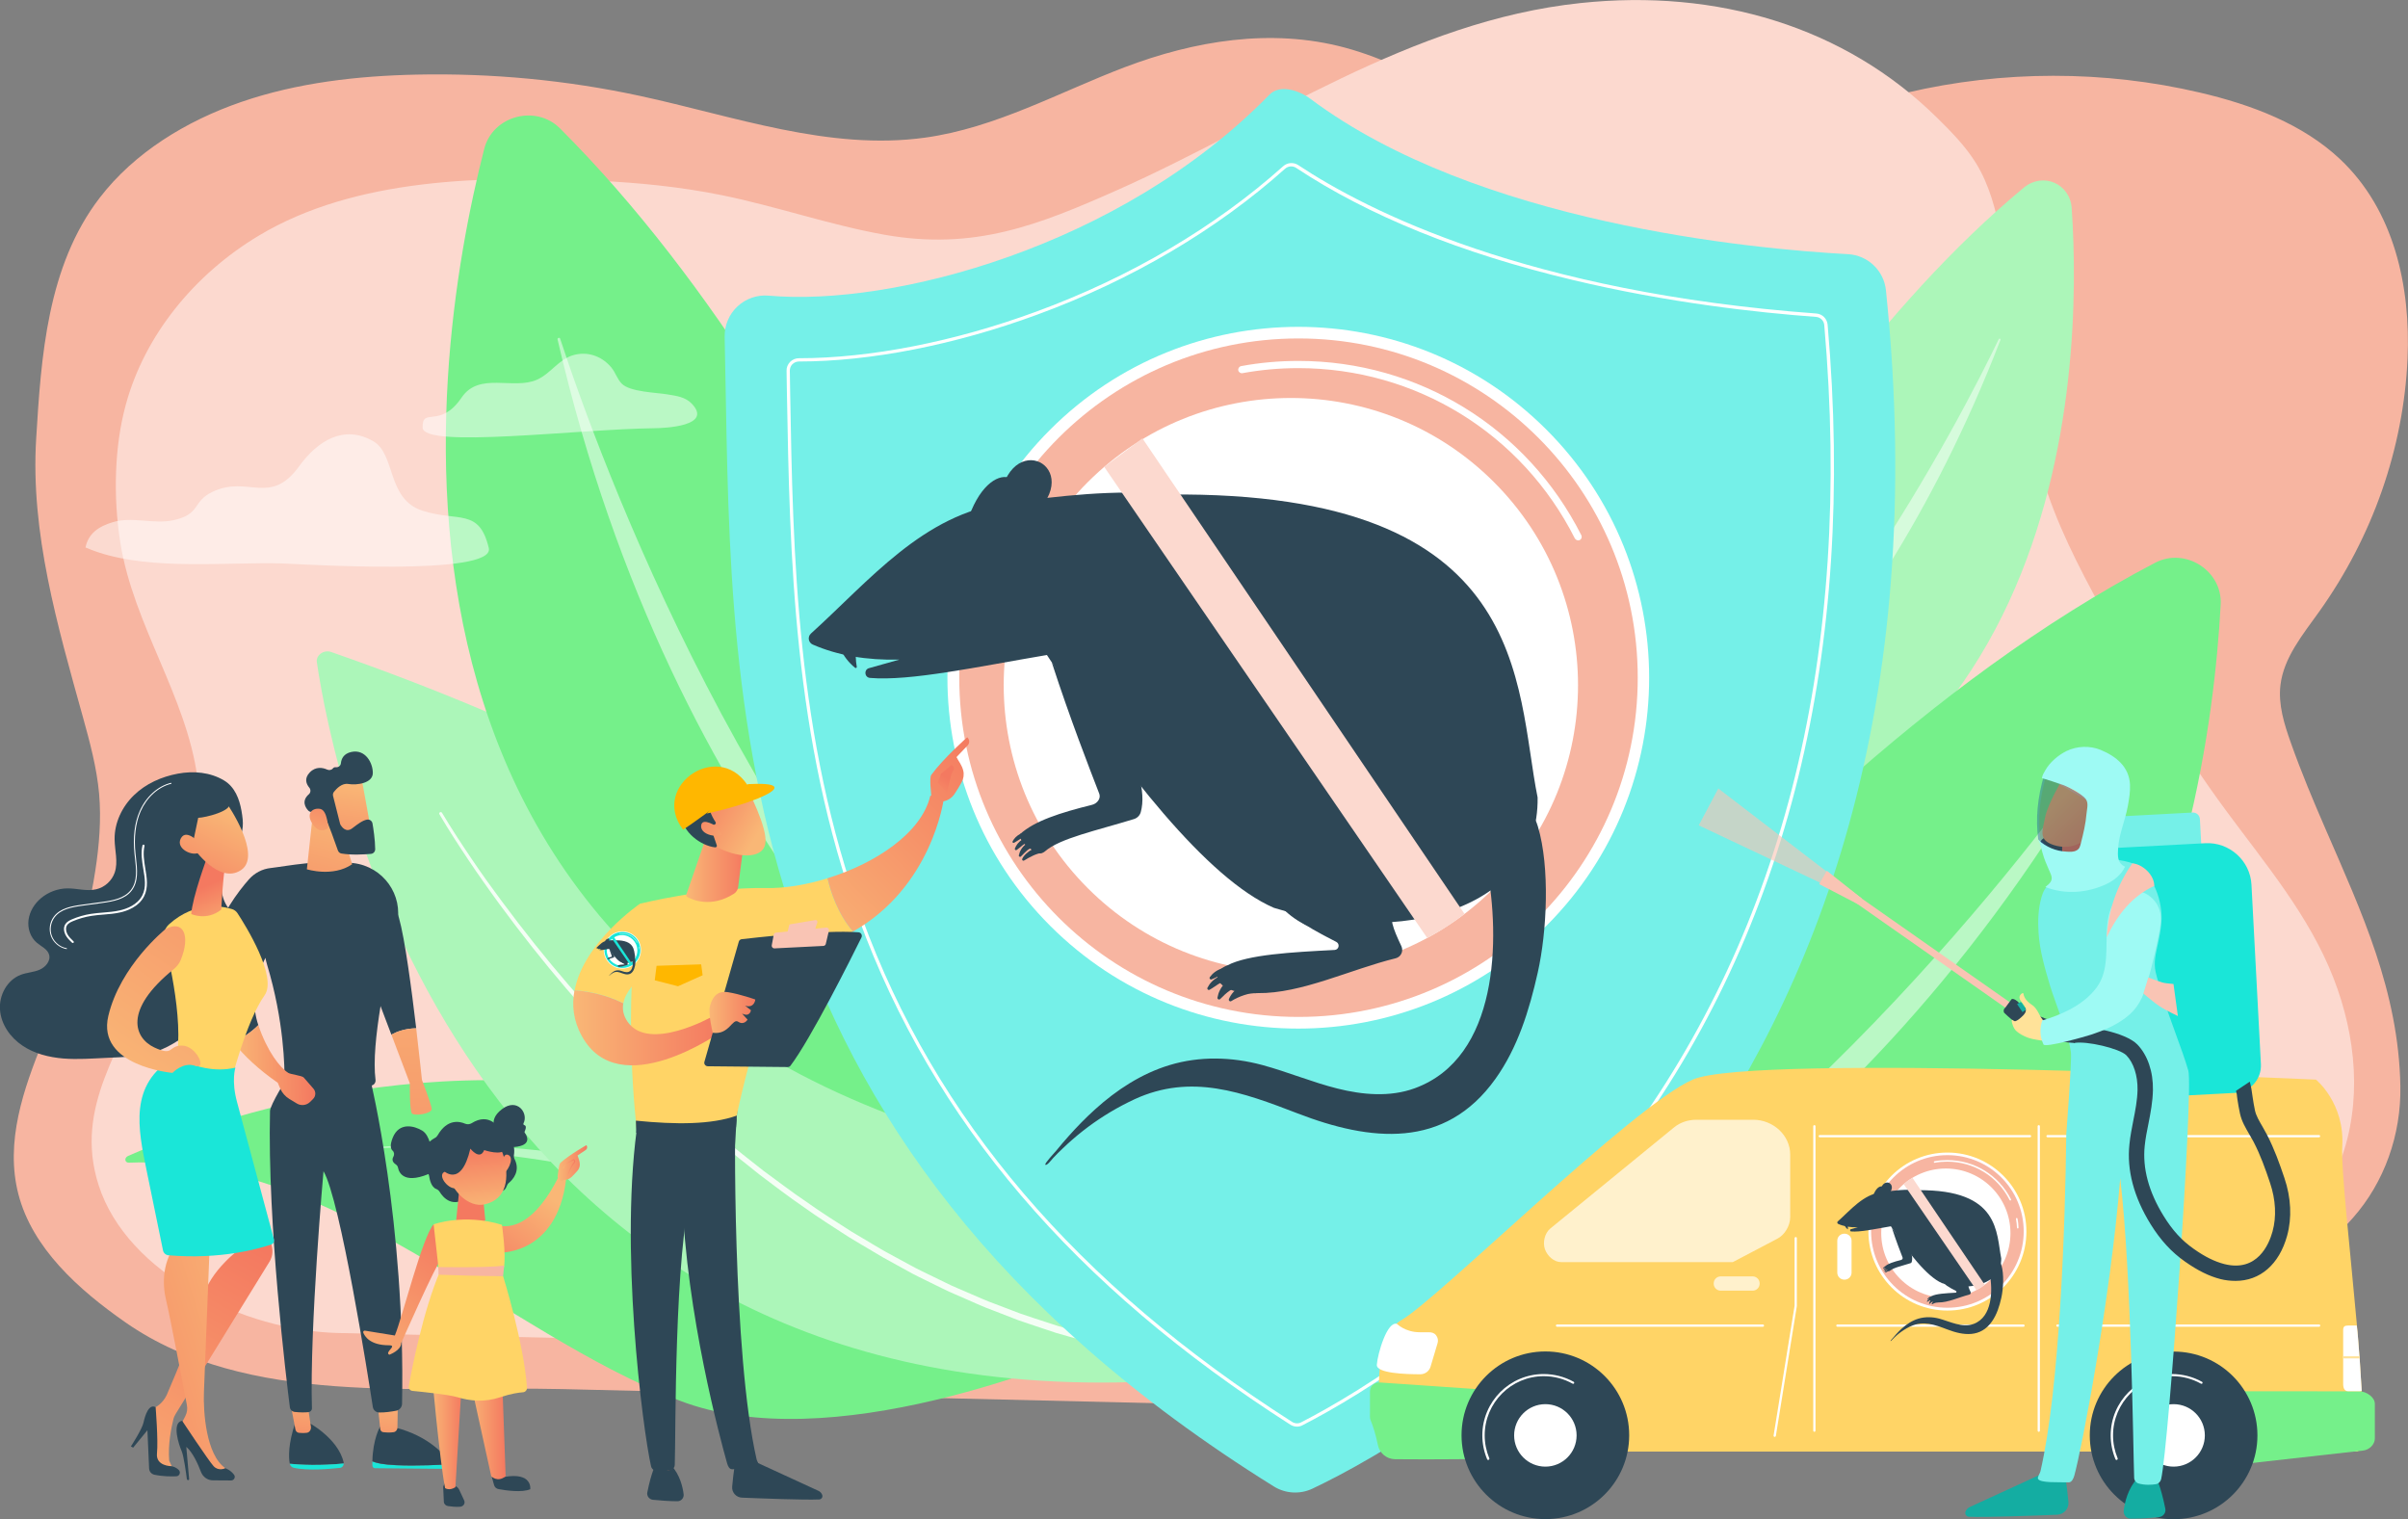 <?xml version="1.0" encoding="utf-8"?>
<!-- Generator: Adobe Illustrator 24.0.1, SVG Export Plug-In . SVG Version: 6.00 Build 0)  -->
<svg version="1.1" id="Calque_1" xmlns="http://www.w3.org/2000/svg" xmlns:xlink="http://www.w3.org/1999/xlink" x="0px" y="0px"
	 viewBox="0 0 2143 1352" style="enable-background:new 0 0 2143 1352;" xml:space="preserve">
<rect x="0" y="0" width="2143" height="1352" fill="#808080" stroke="none"/>
<style type="text/css">
	.st0{fill:#F7B5A1;}
	.st1{fill:#FCD9CF;}
	.st2{fill:#75F08A;}
	.st3{opacity:0.5;fill:#FFFFFF;enable-background:new    ;}
	.st4{fill:#ACF6B9;}
	.st5{opacity:0.86;fill:#FFFFFF;enable-background:new    ;}
	.st6{fill:#2E4756;}
	.st7{fill:#1AE6D8;}
	.st8{fill:url(#SVGID_1_);}
	.st9{fill:url(#SVGID_2_);}
	.st10{fill:url(#SVGID_3_);}
	.st11{fill:url(#SVGID_4_);}
	.st12{fill:url(#SVGID_5_);}
	.st13{fill:url(#SVGID_6_);}
	.st14{fill:url(#SVGID_7_);}
	.st15{fill:url(#SVGID_8_);}
	.st16{fill:url(#SVGID_9_);}
	.st17{fill:url(#SVGID_10_);}
	.st18{fill-rule:evenodd;clip-rule:evenodd;fill:#2E4756;}
	.st19{fill-rule:evenodd;clip-rule:evenodd;fill:url(#SVGID_11_);}
	.st20{fill-rule:evenodd;clip-rule:evenodd;fill:url(#SVGID_12_);}
	.st21{fill-rule:evenodd;clip-rule:evenodd;fill:url(#SVGID_13_);}
	.st22{fill-rule:evenodd;clip-rule:evenodd;fill:url(#SVGID_14_);}
	.st23{fill-rule:evenodd;clip-rule:evenodd;fill:#FFD466;}
	.st24{fill-rule:evenodd;clip-rule:evenodd;fill:#F7B5A1;}
	.st25{fill-rule:evenodd;clip-rule:evenodd;fill:url(#SVGID_15_);}
	.st26{fill-rule:evenodd;clip-rule:evenodd;fill:url(#SVGID_16_);}
	.st27{fill-rule:evenodd;clip-rule:evenodd;fill:url(#SVGID_17_);}
	.st28{fill:#75F0E8;}
	.st29{fill:#FFFFFF;}
	.st30{fill:#FFD466;}
	.st31{fill:#FFF1CC;}
	.st32{fill:#FFE299;}
	.st33{fill:#14ADA2;}
	.st34{fill:url(#SVGID_18_);}
	.st35{fill:url(#SVGID_19_);}
	.st36{fill:url(#SVGID_20_);}
	.st37{fill:url(#SVGID_21_);}
	.st38{fill:url(#SVGID_22_);}
	.st39{opacity:0.42;}
	.st40{fill:#225399;}
	.st41{fill:#9EFAF4;}
	.st42{fill:#F9C4B4;}
	.st43{opacity:0.61;fill:#F9C4B4;enable-background:new    ;}
	.st44{fill:url(#SVGID_23_);}
	.st45{fill:url(#SVGID_24_);}
	.st46{fill:url(#SVGID_25_);}
	.st47{fill:url(#SVGID_26_);}
	.st48{fill:url(#SVGID_27_);}
	.st49{fill:url(#SVGID_28_);}
	.st50{fill:url(#SVGID_29_);}
	.st51{fill:url(#SVGID_30_);}
	.st52{fill:url(#SVGID_31_);}
	.st53{fill:url(#SVGID_32_);}
	.st54{fill:url(#SVGID_33_);}
	.st55{fill:url(#SVGID_34_);}
	.st56{fill:url(#SVGID_35_);}
	.st57{fill:url(#SVGID_36_);}
	.st58{fill:url(#SVGID_37_);}
	.st59{fill:url(#SVGID_38_);}
	.st60{fill:#FFB700;}
	.st61{opacity:0.5;}
</style>
<g id="Background">
</g>
<g id="Illustration">
	<g>
		<g>
			<path class="st0" d="M2069.8,738.2c-10.9-25.1-21.7-50.7-31.1-77.3c-5.9-16.6-11.3-33.9-9.2-51.3c2.9-24.3,19.8-44.8,34.4-65.2
				c47.7-66.8,75.2-145.6,78.7-225.4c2.8-63.7-11.7-131.9-60.1-177.4c-33.1-31.2-78.8-48.5-124.7-59.2
				c-85.1-20-175.7-19.9-260.9,0.1c-97.6,23-199.4,72.6-301.5,45.7c-70.6-18.6-128.3-67-198.8-85.9c-65.6-17.5-133.6-6-195.6,17.5
				c-57.9,22-114.7,54-177.8,62.7c-85.5,11.8-169.9-19.1-253.9-37.2c-64.9-14-131.8-20.3-198.5-18.9c-52.8,1.1-106.1,7.2-155.7,24.2
				S119.5,136,88.9,175.8c-47,60.9-52.3,142.2-56.7,214.4c-5.2,84.1,19,166.7,41.4,247.3c6.3,22.7,12.5,45.5,14.6,68.9
				c2,22.8,0.1,45.8-3.4,68.5c-8,52.9-26.2,101.1-46.3,150.9c-17.6,43.4-34.2,90.5-22.1,137.1c12.4,47.7,53.1,84.6,95.5,114.1
				c108.2,75.2,260,56.1,388.8,59.2c252.3,6,504.5,12,756.8,18c144.3,3.4,288.6,6.9,432.9,10.3c152.5,3.6,299-62,403.6-180.7
				c27.9-31.6,43-73.8,42.2-117.4C2134.6,881.9,2101.7,811.8,2069.8,738.2z"/>
			<path class="st1" d="M2082.7,1033.6c19.8-52.5,14.3-111.2-6.1-163.4c-21.7-55.5-60.2-100.9-95.6-148.9
				c-38.9-52.7-71.4-107.7-102.6-164.6c-21-38.4-42.2-77-56.2-118c-25.3-74-26.7-153-41.6-229.3c-4.3-22.2-10-44.5-22-64.1
				c-9.2-14.9-21.8-27.8-34.5-40.3c-82.6-81.6-196.4-115.1-317.4-102.3c-151.7,16-277.9,106.7-412,166.3
				c-70.5,31.3-127.4,54.1-207.6,39.9c-49.2-8.8-96.3-25.4-145.2-35.3c-36.6-7.4-74-11.1-111.4-12.8c-99.3-4.4-214-2.8-300.2,48.9
				c-57.5,34.5-101.4,88.6-118.2,149.9c-5.4,19.6-8,39.8-8.8,60c-0.8,21.2,0.5,42.4,3.8,63.4c11.7,73.3,58.7,136.3,68.6,209.1
				c8.8,64.2-22.9,118.1-43.6,177c-22.2,63.2-67,115.2-44.3,185.7c25.3,78.9,129.3,129.7,213.7,131.5c75,1.7,150,3.3,225,5
				c235.7,5.2,471.3,10.4,707,15.7c63.4,2,127,2.8,190.4,4.2c67.8,1.5,136.1-0.8,203,4.9c86.6,7.3,176.5,3.6,260.1-20.3
				c92.3-26.4,161.5-74.7,194.8-160C2082.2,1034.9,2082.4,1034.2,2082.7,1033.6z"/>
		</g>
		<g>
			<path class="st2" d="M114.7,1034.7c-3.8,0.1-4.3-4.4-0.7-6c58.1-25.7,275-109.3,509.8-41.5c214.8,62,347.8,139.3,395.6,170.1
				c9.5,6.1,6.2,20.3-5.9,25.8c-71.7,32.3-276,114.2-408.3,63.5C447.1,1186,296,1027.6,114.7,1034.7z"/>
			<path class="st3" d="M320.8,1023.1c0,0,211.1-44.3,685,143.5C1005.8,1166.6,513.8,1002.6,320.8,1023.1z"/>
		</g>
		<g>
			<path class="st4" d="M282,589.4c14.3,97.1,123,658,725.7,640.6c0,0,34-389.5-713.1-649.8C288.1,578,281,583.1,282,589.4z"/>
			<path class="st5" d="M391.1,724.7c8.1,13.8,16.8,27.2,25.7,40.5c4.4,6.7,9,13.2,13.6,19.8c4.7,6.5,9.2,13.1,14,19.5
				c18.9,25.8,38.8,50.9,59.5,75.2c41.6,48.6,86.5,94.4,135.3,135.7c12.1,10.5,24.7,20.3,37.2,30.3c12.8,9.6,25.5,19.4,38.7,28.4
				c13,9.4,26.6,17.9,40,26.6c6.8,4.2,13.7,8.2,20.6,12.3c3.5,2,6.8,4.2,10.3,6.1l10.5,5.8l10.5,5.8c3.5,1.9,7,3.9,10.6,5.6
				l21.6,10.6c1.8,0.9,3.6,1.8,5.4,2.6l5.5,2.4l11,4.8c7.3,3.2,14.6,6.6,22.2,9.3l22.4,8.7c7.5,2.7,15.2,5.1,22.8,7.7l11.4,3.8
				c3.8,1.1,7.7,2.2,11.6,3.3l23.2,6.4c1.7,0.5,3.5-0.5,4-2.3c0.5-1.7-0.5-3.5-2.3-4l0,0h-0.2l-23-6.3c-3.8-1.1-7.7-2-11.5-3.2
				l-11.3-3.7c-7.5-2.5-15.1-4.8-22.6-7.5l-22.3-8.5c-7.5-2.7-14.7-6-22-9.1l-10.9-4.7l-5.5-2.4c-1.8-0.8-3.6-1.7-5.4-2.6
				l-21.4-10.4c-3.6-1.7-7.1-3.6-10.6-5.5l-10.5-5.7l-10.5-5.7c-3.5-1.9-6.9-4-10.3-6c-6.8-4.1-13.7-8.1-20.5-12.2
				c-13.4-8.6-26.9-17-39.9-26.3c-13.2-8.9-25.8-18.6-38.7-28c-12.5-9.9-25.1-19.6-37.2-30c-48.8-41-93.8-86.4-135.5-134.6
				c-20.8-24.1-40.7-49.1-59.7-74.7c-4.8-6.4-9.4-12.9-14.1-19.3c-4.6-6.5-9.2-13-13.6-19.6c-8.9-13.2-17.7-26.6-25.8-40.2l0,0
				c-0.4-0.7-1.2-0.9-1.9-0.5C390.9,723.2,390.7,724,391.1,724.7z"/>
		</g>
		<g>
			<path class="st2" d="M945.9,1035.9c18.8,3.8,34.9-13.9,29.3-32.3C932,863.3,770.7,386.4,498.4,114.3
				c-21.6-21.6-60-11.3-67.5,18.3C381.3,326.4,292.5,903.8,945.9,1035.9z"/>
			<path class="st3" d="M922.4,1006.5c1.6,1.4-0.4,3.8-2.2,2.6c-65.6-43.3-320.5-259.3-424-707c-0.3-1.4,1.9-2.1,2.3-0.7
				C532.5,404.9,670.2,785.4,922.4,1006.5z"/>
		</g>
		<g>
			<path class="st4" d="M1368.1,799.5c0,0,182.3-425.1,433.1-632.6c16.9-13.9,41-3.6,42.5,18.3
				C1853.7,331.4,1843.3,768.5,1368.1,799.5z"/>
			<path class="st3" d="M1415.1,777.8c-1.2,0.9-0.2,2.8,1.1,2.1c48.5-26.3,242.6-162.7,364.1-477.4c0.4-1-1-1.6-1.5-0.7
				C1744.2,373.7,1608.1,637.5,1415.1,777.8z"/>
		</g>
		<g>
			<path class="st2" d="M1182.4,1232.6c0,0,337.1-523.7,735.6-731.8c26.8-14,59.9,7.1,58.3,37.2
				C1965.5,739.6,1875.1,1330,1182.4,1232.6z"/>
			<path class="st3" d="M1254.2,1217c-1.9,0.8-0.7,3.7,1.3,3.1c74.7-21.5,378.9-149.7,609-541.3c0.7-1.3-1.1-2.5-2-1.3
				C1799.9,764.9,1557.5,1083,1254.2,1217z"/>
		</g>
		<g>
			<path class="st6" d="M305.9,1302.4c0-0.4,0-0.7-0.1-1.1c-5.1-21.9-32.2-35.9-32.2-35.9l-10.8,0.7c-6.5,19.1-5.9,30.9-5,36.1
				c0,0.1,0.1,0.3,0.1,0.4C266.8,1303.6,285.1,1304.5,305.9,1302.4z"/>
			<path class="st7" d="M257.9,1302.7c0.5,1.8,1.7,3.1,3.4,3.5c12.6,2.9,32.8,1,41.3,0.1c1.9-0.2,3.3-1.9,3.3-3.9
				C285.1,1304.5,266.8,1303.6,257.9,1302.7z"/>
			
				<linearGradient id="SVGID_1_" gradientUnits="userSpaceOnUse" x1="8337.376" y1="196.89" x2="8328.064" y2="115.611" gradientTransform="matrix(1 1.610000e-02 1.610000e-02 -1 -8067.886 1291.646)">
				<stop  offset="0" style="stop-color:#F9B776"/>
				<stop  offset="1" style="stop-color:#F47960"/>
			</linearGradient>
			<path class="st8" d="M258.7,1250l4.2,22.1c0.3,1.6,1.5,2.8,3,3c1.8,0.2,4.5,0.3,7.1,0c2.4-0.3,4-2.7,3.7-5.3l-2.9-19.6
				L258.7,1250z"/>
			<path class="st7" d="M352.6,1304c-11.9-0.5-18.1-2-21.2-3.4c0,1.2,0,2.4,0,3.6c0,1.3,1,2.4,2.2,2.4l65.5,0.6
				c2.1,0,3.4-2.4,2.5-4.3C393,1303.6,371.1,1304.8,352.6,1304z"/>
			<path class="st6" d="M401.6,1303c-0.1-0.2-0.1-0.3-0.3-0.5c-5.7-8.2-20.1-24.5-49.1-32l-14-0.7c0,0-6.4,10.7-6.8,30.7
				c3.2,1.4,9.3,2.9,21.2,3.4C371.1,1304.8,393,1303.6,401.6,1303z"/>
			
				<linearGradient id="SVGID_2_" gradientUnits="userSpaceOnUse" x1="8413.266" y1="188.194" x2="8403.953" y2="106.915" gradientTransform="matrix(1 1.610000e-02 1.610000e-02 -1 -8067.886 1291.646)">
				<stop  offset="0" style="stop-color:#F9B776"/>
				<stop  offset="1" style="stop-color:#F47960"/>
			</linearGradient>
			<path class="st9" d="M336,1248.7c0.1,1,1.8,16.9,2.4,23c0.2,1.5,1.2,2.6,2.5,2.8c2.4,0.3,6.2,0.6,9.6,0c1.8-0.3,3.2-2.1,3.2-4.1
				l0.4-24.8L336,1248.7z"/>
			<path class="st6" d="M329.4,959.8c0,0,31.6,128.5,28.4,289.6c-0.1,2.9-2.2,5.4-5,6c-4.2,0.8-10.5,1.8-15.6,1.6
				c-2.7-0.1-5-2.2-5.4-4.9c-4.3-27.8-28.9-184.2-43.9-209.8c0,0-12.4,138.8-10.3,210.9c0.1,1.8-1.3,3.3-3.1,3.5
				c-2.7,0.3-7,0.4-12.5-0.2c-2.1-0.3-3.7-1.9-4-3.9c-3-23.5-20.1-163.3-17.7-263.8c0.1-5.7,15.5-30.1,15.5-30.1L329.4,959.8z"/>
			<path class="st6" d="M286.6,1039c-0.6,0-1.1-0.4-1.2-1c-2.6-10.8-23.3-23-23.6-23.1c-0.6-0.4-0.8-1.1-0.5-1.7
				c0.4-0.6,1.1-0.8,1.7-0.5c0.9,0.5,21.9,12.8,24.7,24.7c0.2,0.7-0.3,1.4-0.9,1.5C286.9,1039,286.7,1039,286.6,1039z"/>
			<g>
				<path class="st6" d="M370.4,915.1c-4.1-34.8-10.1-79.9-15.4-98.5c-9.2-32.4-33.6-43-33.6-43c-49.1,11.3,6.7,93.9,6.7,93.9
					l20.2,53.3C353.1,918.1,360.4,915.3,370.4,915.1z"/>
				
					<linearGradient id="SVGID_3_" gradientUnits="userSpaceOnUse" x1="364.237" y1="470.405" x2="316.92" y2="7.096" gradientTransform="matrix(0.997 -8.010000e-02 -8.010000e-02 -0.997 44.335 1290.999)">
					<stop  offset="0" style="stop-color:#F9B776"/>
					<stop  offset="1" style="stop-color:#F47960"/>
				</linearGradient>
				<path class="st10" d="M370.4,915.1c-9.9,0.2-17.3,3-22.1,5.6l16.4,43.3c0,0-0.3,24.4,1.9,26.9c2.2,2.5,17.9,0.3,17.6-4.1
					c-0.4-4.4-8.7-25.8-8.7-25.8S373.4,940.8,370.4,915.1z"/>
			</g>
			<path class="st6" d="M353.3,822.4c5.8-26-12.3-51.2-38.8-54.3c-29.5-3.5-59.1,2.7-73.7,4.4c-7.4,0.8-14.2,4.4-19.2,10
				c-19.6,22.2-62.8,83-13.6,145.4c6.4-3.5,15.6-9.1,21.9-15.6c-5.3-15.7-5.6-35.6,6.3-59.9c0.4,1.9,0.8,3.9,1.4,5.8
				c15.4,50.8,15.7,92.9,15.6,102.6c0,1.3,0.7,2.5,1.9,3c20.9,8.7,61.5,4.2,75.2,2.3c2.5-0.3,4.2-2.6,3.9-5.1
				C330,928.1,344.2,863.7,353.3,822.4z"/>
			
				<linearGradient id="SVGID_4_" gradientUnits="userSpaceOnUse" x1="-34.283" y1="437.272" x2="-67.203" y2="295.01" gradientTransform="matrix(1 1.190000e-02 1.190000e-02 -1 331.713 1159.092)">
				<stop  offset="0" style="stop-color:#F9B776"/>
				<stop  offset="1" style="stop-color:#F47960"/>
			</linearGradient>
			<path class="st11" d="M277.6,732.2l-4.5,41.4c0,0,23.2,7.3,40.3-4.5l-11.5-37.8L277.6,732.2z"/>
			<g>
				
					<linearGradient id="SVGID_5_" gradientUnits="userSpaceOnUse" x1="-954.274" y1="2624.918" x2="-1012.682" y2="2547.649" gradientTransform="matrix(0.867 -0.498 -0.498 -0.867 2446.666 2497.587)">
					<stop  offset="0" style="stop-color:#F9B776"/>
					<stop  offset="1" style="stop-color:#F47960"/>
				</linearGradient>
				<path class="st12" d="M321.4,691.2c0.4,0.7,9.3,50.8,9.3,50.8l-28.7,4.5l-15.6-46.2C286.5,700.3,315,680,321.4,691.2z"/>
				<path class="st6" d="M297.2,704.7c-0.8,1-1.1,2.3-0.8,3.6l6.2,24.6c0.1,0.4,0.2,0.7,0.4,1.1c1.1,1.8,4.9,7.4,10.5,3.1
					c4.8-3.7,9.2-7,13.1-7.7c2.3-0.4,4.5,1.1,4.9,3.4c0.8,4.7,2.3,14.2,2.4,22.9c0,2.2-1.6,4-3.8,4.2c-5.7,0.5-16.9,1.2-26.1-0.3
					c-1.5-0.2-2.8-1.3-3.3-2.8c-2.2-6.4-8.6-24.3-11.2-29.1c-2.4-4.4-9.1-5.1-12.2-5.1c-1.2,0-2.3-0.5-3.1-1.4
					c-2.4-2.6-6.1-8.5,0.7-14.4c1.7-1.5,1.8-4.1,0.4-5.8c-2.6-3.1-4.9-8.1,0.4-13.6s11.6-4.3,15.5-2.5c1.7,0.8,3.9,0.4,5.1-1.1
					c0.5-0.7,1.3-1.1,2.6-1c2.3,0.2,4.3-1.3,4.5-3.6c0.4-3.9,2.4-8.5,9.3-10c12.6-2.7,19.2,9.9,19.1,18.8c-0.1,8.9-13.9,11-21.8,9.7
					C304.3,696.7,299.4,701.9,297.2,704.7z"/>
				
					<linearGradient id="SVGID_6_" gradientUnits="userSpaceOnUse" x1="-1017.594" y1="2586.486" x2="-970.745" y2="2634.551" gradientTransform="matrix(0.867 -0.498 -0.498 -0.867 2446.666 2497.587)">
					<stop  offset="0" style="stop-color:#F9B776"/>
					<stop  offset="0.644" style="stop-color:#F68F68"/>
					<stop  offset="1" style="stop-color:#F47960"/>
				</linearGradient>
				<path class="st13" d="M292,736.8c0,0-0.5-15.5-6.9-16.9c-6.3-1.3-13,3.3-7.5,12.5C284.6,743.9,292,736.8,292,736.8z"/>
			</g>
			<path class="st6" d="M234.1,848.6c-8.2-23.3-4.8-51.3-4.8-51.5l2.3,0.3c0,0.3-3.4,27.7,4.6,50.5L234.1,848.6z"/>
			
				<linearGradient id="SVGID_7_" gradientUnits="userSpaceOnUse" x1="-126.446" y1="210.223" x2="-53.309" y2="210.223" gradientTransform="matrix(1 1.190000e-02 1.190000e-02 -1 331.713 1159.092)">
				<stop  offset="0" style="stop-color:#F9B776"/>
				<stop  offset="1" style="stop-color:#F47960"/>
			</linearGradient>
			<path class="st14" d="M229.9,912.3c-6.3,6.5-15.4,12.1-21.9,15.6c9.4,11.9,22.2,23.9,39.2,35.7l2.2,5.2c1.7,3.8,4.5,7,8.1,9.2
				l6.8,4.1c3.7,2.2,8.5,1.6,11.6-1.4l2.7-2.7c2.5-2.4,2.7-6.4,0.4-9.1l-8.7-10c-1.5-1.7-11.7-2.8-13.7-4.1
				C249.2,950.2,237.9,935.9,229.9,912.3z"/>
		</g>
		<g>
			
				<linearGradient id="SVGID_8_" gradientUnits="userSpaceOnUse" x1="-268.416" y1="252.994" x2="-230.018" y2="165.629" gradientTransform="matrix(-0.978 -0.211 0.211 -0.978 170.574 1253.847)">
				<stop  offset="0" style="stop-color:#F9B776"/>
				<stop  offset="1" style="stop-color:#F47960"/>
			</linearGradient>
			<path class="st15" d="M502.5,1035c0,0-23.5,63.4-59.3,55.6c0,0-3.7,21.6,2.3,24.1c0,0,53.7,1.6,59-72.2L502.5,1035z"/>
			<g>
				
					<linearGradient id="SVGID_9_" gradientUnits="userSpaceOnUse" x1="496.2" y1="317.078" x2="522.49" y2="317.078" gradientTransform="matrix(1 0 0 -1 0 1352)">
					<stop  offset="0" style="stop-color:#F9B776"/>
					<stop  offset="1" style="stop-color:#F47960"/>
				</linearGradient>
				<path class="st16" d="M501.5,1049.9c0.1,1.1-4,1.9-5.3-2.8c0.4-2,1-10.9,2.6-12.3c8.3-7.4,23.1-15.7,23.1-15.7
					c1.7,2.5-0.5,4.2-0.5,4.2l-7.4,5c0.8,2.6,1.9,4.8,2,7.7c0.1,2.2-0.7,4.4-2.2,6c-1.5,1.7-3.5,3.9-5.2,5.5
					C505.2,1050.6,501.5,1049.9,501.5,1049.9z"/>
				
					<linearGradient id="SVGID_10_" gradientUnits="userSpaceOnUse" x1="-440.892" y1="313.2" x2="-429.917" y2="313.2" gradientTransform="matrix(1 0 0 -1 941.724 1352)">
					<stop  offset="0" style="stop-color:#F9B776"/>
					<stop  offset="1" style="stop-color:#F47960"/>
				</linearGradient>
				<path class="st17" d="M505.4,1046.2l-0.8-0.3c0.1-0.4,3.7-9,5.4-10.7c0.7-0.7,1-1.3,1-1.8c0-0.3-0.2-0.6-0.5-0.9l-6.1,3.3
					l-2.7,4.2l-0.8-0.5l2.8-4.4l6.9-3.7l0.2,0.2c0.7,0.6,1,1.1,1.1,1.8c0,0.8-0.4,1.6-1.2,2.5C509,1037.4,505.4,1046.1,505.4,1046.2
					z"/>
			</g>
			<path class="st18" d="M443.5,1008.5c0,0-11.4-10.3,3.2-21.4c13.7-10.5,23.8,3.6,19.2,12.6c-0.3,0.6,0,1.4,0.7,1.6
				c1.2,0.3,2.2,1.5,0.3,5.7c-0.2,0.4-0.1,0.8,0.1,1.1c1.7,2.3,7.3,11.3-9.6,12.7c-0.3,0-0.6-0.1-0.8-0.3L443.5,1008.5z"/>
			<path class="st18" d="M383.9,1023.6c0,0-1.1-13.1-8.1-17.4c-7-4.3-20.6-7.9-26.3,6.3c-2.7,6.8-1.8,10-0.1,11.5
				c1.5,1.4,1.7,3.5,0.7,5.4c-1.2,2.1-1.3,4.6,2.2,6.9c1,0.7,1.7,1.7,1.9,2.8c0.9,4.7,5.8,16.1,31.7,3.7L383.9,1023.6z"/>
			<path class="st18" d="M413.9,1000c-5.1-2.2-15.9-4.4-24.4,10.3c-0.6,1-1.4,1.9-2.5,2.4c-5,2.8-19.5,12.8-6.3,31
				c0.6,0.8,1,1.8,1.2,2.8c0.4,3.1,1.9,9.9,6.3,11.6c1.3,0.5,2.4,1.4,3.1,2.6c3,4.9,11.4,15.1,25.6,4.4c0.7-0.5,1.6-0.9,2.4-1.1
				l19.6-4.3c1-0.2,2.1-0.2,3.1,0.1c2.4,0.7,7.2,1.3,9-4.3c0.4-1.1,1-2.2,2-2.9c3.3-2.8,10.3-10.4,5-21c-0.6-1.2-0.8-2.5-0.6-3.8
				c0.6-4,0.9-12.8-7.3-16.6c-1.2-0.6-2.3-1.5-2.9-2.7c-2.8-5.3-11.7-18.9-27.5-8.9C418,1000.6,415.8,1000.8,413.9,1000z"/>
			<path class="st18" d="M440.5,1311.2l-2.8,3.3l2,7.1c0.5,1.9,2.1,3.3,4,3.6c6.4,1.2,20.8,3.3,28.2,0.1c0,0,2.3-15.5-23.3-10.9
				L440.5,1311.2z"/>
			<path class="st18" d="M395.9,1319.4l-1.5,3.7l0.6,13.4c0.1,1.9,1.6,3.5,3.7,3.8c2.8,0.4,6.9,0.9,10.7,0.6c3-0.2,4.9-3,3.7-5.6
				l-4.5-9.7c-0.7-1.4-1.9-2.6-3.4-3.1L395.9,1319.4z"/>
			
				<linearGradient id="SVGID_11_" gradientUnits="userSpaceOnUse" x1="-525.567" y1="237.665" x2="-522.816" y2="265.627" gradientTransform="matrix(1 0 0 -1 941.724 1352)">
				<stop  offset="0" style="stop-color:#F9B776"/>
				<stop  offset="1" style="stop-color:#F47960"/>
			</linearGradient>
			<path class="st19" d="M408.8,1058l-2.9,28.8c0,0,15.7,5.3,26-0.7l-2.8-29L408.8,1058z"/>
			
				<linearGradient id="SVGID_12_" gradientUnits="userSpaceOnUse" x1="-558.024" y1="82.953" x2="-529.804" y2="82.953" gradientTransform="matrix(1 0 0 -1 941.724 1352)">
				<stop  offset="0" style="stop-color:#F9B776"/>
				<stop  offset="1" style="stop-color:#F47960"/>
			</linearGradient>
			<path class="st20" d="M383.7,1215.9c0,0,7.4,83,12.4,108.4c0,0,3.7,2.7,9.2-0.8l6.7-110.7L383.7,1215.9z"/>
			
				<linearGradient id="SVGID_13_" gradientUnits="userSpaceOnUse" x1="-524.924" y1="85.761" x2="-491.774" y2="85.761" gradientTransform="matrix(1 0 0 -1 941.724 1352)">
				<stop  offset="0" style="stop-color:#F9B776"/>
				<stop  offset="1" style="stop-color:#F47960"/>
			</linearGradient>
			<path class="st21" d="M416.8,1220.9l20.4,92.9c0,0,5.5,5.8,12.8,0l-3.5-97.7L416.8,1220.9z"/>
			
				<linearGradient id="SVGID_14_" gradientUnits="userSpaceOnUse" x1="-631.477" y1="124.459" x2="-539.154" y2="251.309" gradientTransform="matrix(1 0 0 -1 941.724 1352)">
				<stop  offset="0" style="stop-color:#F9B776"/>
				<stop  offset="1" style="stop-color:#F47960"/>
			</linearGradient>
			<path class="st22" d="M391,1089l-5.1,0.6c-9.9,10.6-28,83.4-34.5,98.9l-26.6-4.3c-1-0.2-1.9,0.8-1.5,1.8
				c1.2,2.9,5.6,11.2,22.9,11.2c8.1,0-4.5,6.3,0.3,8.4c0,0,10.6-3.8,10.6-10.5c0,0,30.4-69.2,36.6-76.5
				C399.9,1111.2,391,1089,391,1089z"/>
			<path class="st23" d="M385.9,1089.6c0,0,27-10,60.8,0.4c0,0,3.8,25.5,1.8,37.7l-58.1,2.1L385.9,1089.6z"/>
			<path class="st23" d="M447.7,1135.6c0,0,18.6,59.6,21.3,99.4c0.1,2-1.4,3.8-3.4,4c-3.9,0.3-10.7,1.2-19.9,4.3
				c-15,5-27.5,3.4-38.7,0.1c-8.8-2.5-30.9-4.7-39.9-5.6c-2.2-0.2-3.7-2.2-3.3-4.3c2.6-14.7,12.7-66.9,27.9-102.4L447.7,1135.6z"/>
			<path class="st24" d="M448.7,1126.3l-1,9.4c0,0-17.9,0.1-57.4-1.3l-0.2-6.8C390.1,1127.6,433.9,1128.4,448.7,1126.3z"/>
			
				<linearGradient id="SVGID_15_" gradientUnits="userSpaceOnUse" x1="-1088.12" y1="681.297" x2="-1084.457" y2="735.784" gradientTransform="matrix(0.985 -0.173 -0.19 -1.033 1629.218 1591.859)">
				<stop  offset="0" style="stop-color:#F9B776"/>
				<stop  offset="1" style="stop-color:#F47960"/>
			</linearGradient>
			<path class="st25" d="M448.5,1030c4.5,17.3,3.2,37.3-17.2,41.8c-14.1,3.1-29-11.3-33.4-28.6c-4.5-17.3,3.2-30.6,17.2-34.2
				C429,1005.3,444,1012.7,448.5,1030z"/>
			
				<linearGradient id="SVGID_16_" gradientUnits="userSpaceOnUse" x1="-1050.581" y1="541.334" x2="-1046.914" y2="595.885" gradientTransform="matrix(0.984 -0.177 -0.177 -0.984 1583.803 1417.154)">
				<stop  offset="0" style="stop-color:#F9B776"/>
				<stop  offset="1" style="stop-color:#F47960"/>
			</linearGradient>
			<path class="st26" d="M447,1035.4c0,0,0.7-10.5,5.9-7.3c5.2,3.2-2,15.8-5.3,16.5C444.4,1045.4,447,1035.4,447,1035.4z"/>
			
				<linearGradient id="SVGID_17_" gradientUnits="userSpaceOnUse" x1="-1102.066" y1="544.795" x2="-1098.399" y2="599.347" gradientTransform="matrix(0.984 -0.177 -0.177 -0.984 1583.803 1417.154)">
				<stop  offset="0" style="stop-color:#F9B776"/>
				<stop  offset="1" style="stop-color:#F47960"/>
			</linearGradient>
			<path class="st27" d="M402.2,1047.5c0,0-1.6-8-7.2-4.3c-5.7,3.7,5.1,16.8,11.8,13.9L402.2,1047.5z"/>
			<path class="st18" d="M393.9,1041.1c0,0,16.2,17.6,24.7-18.9c0,0,8.4,10.9,12.3,1.3c0,0,16.7,5.7,18.6-1.3s-22.6-26.1-42.3-12.4
				C387.3,1023.4,393.9,1041.1,393.9,1041.1z"/>
		</g>
		<g>
			<g>
				<g>
					<path class="st28" d="M656.3,272.7c7.5-7,17.6-10.5,27.8-9.6c109.1,9.8,312.6-42.7,445.6-178.8c9.2-9.5,26.1-4.1,36.7,3.8
						c147.9,110.6,393.1,133.5,478.3,138.1c17.6,1,31.9,14.6,33.7,32.2C1755.8,1006.1,1269,1277,1168,1324.8c-11,5.2-24,4.5-34.4-2
						c-503.3-313.3-481.7-721-488.7-1023C644.7,289.6,648.8,279.7,656.3,272.7z"/>
					<path class="st29" d="M1154.3,1269.6c-2.1,0-4.1-0.6-5.9-1.7c-192.7-123.2-318.3-270.5-384-450.2
						c-58.7-160.6-61.5-324.2-64.1-468.5c-0.1-6.5-0.2-12.9-0.3-19.3c-0.1-2.9,1.1-5.7,3.1-7.8c2.1-2.1,4.9-3.3,7.9-3.3l0,0
						c63.4,0,138.5-14.7,211.3-41.5c83.5-30.6,159.4-75.4,219.7-129.4c3.7-3.3,9.2-3.7,13.3-1c62.1,41.2,204.6,113.2,461.1,132.1
						c5.4,0.4,9.6,4.6,10.1,10c25.5,291.5-35.1,537.9-180.2,732.5c-108.4,145.3-236.8,221-287,246.8l0,0
						C1157.7,1269.2,1156,1269.6,1154.3,1269.6z M711.1,321.7c-2.3,0-4.3,0.9-5.9,2.4c-1.5,1.5-2.3,3.6-2.3,5.7
						c0.1,6.4,0.2,12.8,0.3,19.3c2.5,144.1,5.4,307.4,63.9,467.5c65.4,179.1,190.7,325.9,382.8,448.8c2.4,1.5,5.5,1.7,8,0.4l0,0
						c50-25.7,178-101.2,286-246c144.7-194,205.1-439.8,179.6-730.5c-0.3-3.9-3.4-7-7.4-7.3c-52-3.8-131.8-12.6-216.6-32.9
						c-99.1-23.6-181.9-57.2-246-99.7c-3-2-7.1-1.7-9.8,0.7c-60.5,54.2-136.8,99.2-220.6,129.9C850.1,306.9,774.7,321.7,711.1,321.7
						L711.1,321.7z"/>
				</g>
			</g>
			<g>
				<g>
					<g>
						
							<ellipse transform="matrix(0.707 -0.707 0.707 0.707 -87.992 993.74)" class="st29" cx="1155.6" cy="603.1" rx="312.3" ry="312.3"/>
						<path class="st29" d="M1433.9,591.5c0.1,0,0.1,0,0.2,0c1.8-0.1,3.1-1.6,3-3.4c-0.6-11.9-2-23.8-4.1-35.4
							c-0.3-1.7-2-2.9-3.7-2.6c-1.7,0.3-2.9,2-2.6,3.7c2.1,11.4,3.4,23,4,34.6C1430.8,590.2,1432.2,591.5,1433.9,591.5z"/>
						<ellipse class="st0" cx="1155.6" cy="603.1" rx="301.9" ry="301.9"/>
						<path class="st29" d="M1404.5,480.9c0.5,0,1-0.1,1.4-0.3c1.6-0.8,2.2-2.7,1.4-4.3c-48.3-95.6-144.8-155.1-251.8-155.1
							c-17.1,0-34.2,1.5-50.9,4.6c-1.7,0.3-2.9,2-2.6,3.7s2,2.9,3.7,2.6c16.3-3,33-4.5,49.7-4.5c104.6,0,198.9,58.1,246.1,151.5
							C1402.3,480.3,1403.4,480.9,1404.5,480.9z"/>
						
							<ellipse transform="matrix(0.707 -0.707 0.707 0.707 -94.592 991.024)" class="st29" cx="1149" cy="609.7" rx="255.6" ry="255.6"/>
					</g>
				</g>
				<g>
					<path class="st6" d="M1368.4,709.7c-20.2-99.8-4.5-272.9-328.5-269.6c-47.9-4.8-96.6,1.3-144.6,7.5
						c-73.5,9.4-122,69.6-173.6,116.2c-3.2,2.9-2.3,8.1,1.6,9.8c22.2,9.7,48,14.1,77.1,13.4l-27,7.6c-4.8,1.3-4.1,8.3,0.9,8.7
						c35.8,3,95.3-9.9,157.4-20.4c67.3,102.5,142.7,199.3,202,225C1244.6,842.3,1369.8,810.6,1368.4,709.7z"/>
					<path class="st6" d="M1323.2,771.3c12.1,64.3,10.7,169.9-64.2,197.2c-21.9,8-46.3,5.9-68.9,0.2s-44.2-14.8-66.7-20.9
						c-27.1-7.3-55.7-8.1-82.7,0.1c-25,7.6-47.1,22.1-66.3,39.5c-8.2,7.4-15.9,15.3-23.2,23.5c-3.8,4.2-7.5,8.6-11.1,13
						c-1.3,1.6-10.5,11.3-9.8,12.5c0.9,1.8,6.1-4.9,7-5.9c2.7-2.9,5.5-5.7,8.4-8.4c5.7-5.5,11.6-10.6,17.8-15.5
						c12.6-9.9,26.2-18.5,40.5-25.6c1.9-0.9,3.8-1.9,5.8-2.8c50.3-23.1,95.8-6.3,144.9,12.6c64.7,25,131.1,32.4,176.1-30.6
						c19.9-27.8,30.2-61.2,37.7-94.6c8.2-36.3,11-93.6,0.2-129.9c-6.3-21.1-9.2,4.1-23.4,15C1341.3,753.6,1322.2,765.4,1323.2,771.3
						z"/>
					<path class="st6" d="M888.5,455.1c4.3-76.4,75.8-42.8,34.8,0H888.5z"/>
					<path class="st6" d="M860.4,465.5c20.2-65.4,67.3-42.8,34.8,0H860.4z"/>
					<path class="st6" d="M747.6,576.8c3.1,7,7.6,12.8,13.4,17.5c0.7,0.5,1.6,0,1.5-0.9c-1-5.8-1.5-11.4,0.4-16.6H747.6z"/>
					
						<ellipse transform="matrix(0.979 -0.203 0.203 0.979 -127.924 257.162)" class="st6" cx="1192.2" cy="753.5" rx="74" ry="77.9"/>
					<g>
						<path class="st6" d="M1124.5,787.9c17.2,10.5-0.3,17.6,64.7,50.3c3.5,1.8,2.4,7-1.5,7.2c-38.5,2-77,4.1-95.4,13.7
							c-18.3,6.9-7.9,26.6,27,24.7c39,0.5,82.4-21.1,122.8-31c4.7-1.2,7.1-6.3,5.1-10.7c-8-16.8-10.5-24.5-8.1-35.1L1124.5,787.9z"
							/>
						<path class="st6" d="M1104.2,877.6c-5.7,3.4-8.7,7.3-10.5,11.4c-0.6,1.4,0.9,2.7,2.1,1.9c6.8-4.3,16.6-7.6,22.1-7
							L1104.2,877.6z"/>
						<path class="st6" d="M1091,874.1c-4.8,4.7-6.7,9.2-7.5,13.6c-0.3,1.5,1.5,2.4,2.5,1.3c5.6-5.8,11.1-10.2,16.6-10.9L1091,874.1
							z"/>
						<path class="st6" d="M1084.9,869c-5.5,2.8-8.4,6.3-10.3,10c-0.6,1.2,0.7,2.5,1.9,1.8c6.5-3.6,9.5-7.6,14.5-6.8L1084.9,869z"/>
						<path class="st6" d="M1087.7,861.7c-5.5,1.9-8.7,4.7-11,7.9c-0.8,1,0.3,2.4,1.5,2c6.5-2.5,9.8-5.8,14.4-4.3L1087.7,861.7z"/>
					</g>
					<g>
						<path class="st6" d="M918.9,755.6c-4.4,2.6-7.8,5.6-9.2,8.8c-0.4,1,0.7,2,1.7,1.4c4.6-2.9,11.1-6.3,15.4-6.7
							c0.3,0,0.4-0.5,0.1-0.6L918.9,755.6z"/>
						<path class="st6" d="M913.1,751.2c-3.8,2.7-5.7,6.7-6.4,10c-0.2,1.1,1.1,1.8,1.9,1c4.3-4.3,6.2-6.8,10.3-7.8L913.1,751.2z"/>
						<path class="st6" d="M910.3,746.7c-4,2.6-5.9,5.4-7.1,8.4c-0.4,1,0.7,1.9,1.6,1.3c4.7-3.2,6.6-6.5,10.5-6.3L910.3,746.7z"/>
						<path class="st6" d="M908.7,741.7c-4,2-6.1,4.4-7.5,7c-0.5,0.9,0.5,1.8,1.3,1.3c4.7-2.5,6.9-5.3,10.5-4.6L908.7,741.7z"/>
						<path class="st6" d="M936,589.4c16.3,50.2,33.5,94.2,42.3,117c1.6,4.2-1.9,8.7-6.3,9.8c-28.5,7.1-51.3,14.3-64.3,26.2
							c-0.7,5.7,5.1,10.4,13.7,15.9c2.7,1.7,6.1,1.5,8.5-0.6c13.4-11.7,45.5-18.4,79.3-28.8c2.9-0.9,5.2-3.2,6-6.1
							c2.6-9.3,1.7-20.3-1.7-32.5L936,589.4z"/>
					</g>
				</g>
				<path class="st1" d="M1270.2,834.8c0,0,13.2-7.2,18.6-11.1c5.3-3.3,14.6-10.3,14.6-10.3l-286.7-423.3l-34,25.4L1270.2,834.8z"/>
			</g>
		</g>
		<g>
			<g>
				<path class="st30" d="M1231.8,1291.8h865.6c5.4,0,6.1-22.3,4.4-53.7c-0.5-8.8-1.1-18.5-1.8-28.5c-0.1-1-0.2-2.1-0.2-3.1
					c-0.7-9.3-1.5-19-2.4-28.8c-5.8-64.9-14.1-137.5-12.9-157.5c2.3-38.6-23.4-59.4-23.4-59.4s-500.6-23.5-554.5-0.1
					c-53.8,23.4-226.9,195.6-259.7,214.3C1214.2,1193.7,1231.8,1291.8,1231.8,1291.8z"/>
				<path class="st2" d="M1221.4,1232.8c1.9-1.8,4-2.7,6.6-2.5l96.3,6.6v61.4c0,0-47.2,0.7-82.8,0.3c-7.5-0.1-13.9-5.4-15.3-12.8
					c-1.7-8.7-4.5-17.4-6.4-21.8c-0.9-2-0.6-4.2-0.6-6.4v-17.8C1219.1,1237.1,1219.5,1234.6,1221.4,1232.8z"/>
				<path class="st2" d="M2099.8,1238.2c6,0,13.7,5.1,13.7,11.1v30.8c0,5.5-5,10.2-10.5,10.8l-126.9,14.2v-67L2099.8,1238.2
					L2099.8,1238.2z"/>
				<g>
					<g>
						<ellipse class="st6" cx="1934.4" cy="1277.4" rx="74.6" ry="74.6"/>
						<ellipse class="st6" cx="1934.5" cy="1277.5" rx="60.6" ry="60.6"/>
						<path class="st29" d="M1883.6,1299.3c-0.4,0-0.7-0.2-0.9-0.6c-2.8-6.7-4.3-13.9-4.3-21.3c0-30.1,24.5-54.6,54.6-54.6
							c9.3,0,18.6,2.4,26.7,6.9c0.5,0.3,0.6,0.9,0.4,1.3c-0.3,0.5-0.9,0.6-1.3,0.4c-7.8-4.4-16.7-6.7-25.7-6.7
							c-29,0-52.6,23.6-52.6,52.6c0,7.1,1.4,14,4.1,20.5c0.2,0.5,0,1.1-0.5,1.3C1883.8,1299.2,1883.7,1299.3,1883.6,1299.3z"/>
					</g>
					<ellipse class="st29" cx="1934.4" cy="1277.4" rx="27.8" ry="27.8"/>
				</g>
				<g>
					<g>
						<ellipse class="st6" cx="1375.3" cy="1277.3" rx="74.6" ry="74.6"/>
						<ellipse class="st6" cx="1375.3" cy="1277.4" rx="60.6" ry="60.6"/>
						<path class="st29" d="M1324.4,1299.3c-0.4,0-0.7-0.2-0.9-0.6c-2.8-6.7-4.3-13.9-4.3-21.3c0-30.1,24.5-54.6,54.6-54.6
							c9.3,0,18.6,2.4,26.7,6.9c0.5,0.3,0.6,0.9,0.4,1.3c-0.3,0.5-0.9,0.6-1.3,0.4c-7.8-4.4-16.7-6.7-25.7-6.7
							c-29,0-52.6,23.6-52.6,52.6c0,7.1,1.4,14,4.1,20.5c0.2,0.5,0,1.1-0.5,1.3C1324.7,1299.2,1324.5,1299.3,1324.4,1299.3z"/>
					</g>
					<ellipse class="st29" cx="1375.3" cy="1277.4" rx="27.8" ry="27.8"/>
				</g>
				<path class="st31" d="M1379.7,1093.3l110-89.9c5.7-4.7,12.8-6.9,20.1-6.9h50.5c17.5,0,32.9,13.6,32.9,31.1v55.5
					c0,7.7-4.9,16.1-11.9,19.5l-39.2,20.6h-152.7c-6.5,0-12.3-5.4-14.5-11.5C1372.8,1105.6,1374.7,1097.4,1379.7,1093.3z"/>
				<path class="st29" d="M1814.4,1274.2c-0.5,0-1-0.4-1-1v-270.9c0-0.5,0.4-1,1-1s1,0.4,1,1v270.9
					C1815.4,1273.8,1814.9,1274.2,1814.4,1274.2z"/>
				<path class="st29" d="M1614.7,1274.2c-0.5,0-1-0.4-1-1v-270.9c0-0.5,0.4-1,1-1s1,0.4,1,1v270.9
					C1615.6,1273.8,1615.2,1274.2,1614.7,1274.2z"/>
				<path class="st29" d="M1806.6,1012.1h-187.1c-0.5,0-1-0.4-1-1c0-0.5,0.4-1,1-1h187.1c0.5,0,1,0.4,1,1
					C1807.6,1011.7,1807.2,1012.1,1806.6,1012.1z"/>
				<path class="st29" d="M2063.8,1012.1h-241.6c-0.5,0-1-0.4-1-1c0-0.5,0.4-1,1-1h241.6c0.5,0,1,0.4,1,1
					C2064.8,1011.7,2064.4,1012.1,2063.8,1012.1z"/>
				<path class="st29" d="M2063.8,1180.7H1831c-0.5,0-1-0.4-1-1s0.4-1,1-1h232.9c0.5,0,1,0.4,1,1S2064.4,1180.7,2063.8,1180.7z"/>
				<path class="st29" d="M1800.8,1180.7h-165.6c-0.5,0-1-0.4-1-1s0.4-1,1-1h165.6c0.5,0,1,0.4,1,1S1801.3,1180.7,1800.8,1180.7z"/>
				<path class="st29" d="M1579.4,1278.7c-0.1,0-0.1,0-0.2,0c-0.5-0.1-0.9-0.6-0.8-1.1l18.7-115.6v-60.1c0-0.5,0.4-1,1-1s1,0.4,1,1
					v60.2c0,0.1,0,0.1,0,0.2l-18.7,115.7C1580.3,1278.4,1579.9,1278.7,1579.4,1278.7z"/>
				<path class="st29" d="M1243.3,1178.2c0,0,7.2,7.4,20.2,7.4c3.1,0,5.9,0,8.2,0c2.5,0,4.9,0.7,6.4,2.8c1.5,2,2,4.4,1.3,6.8
					l-6.3,21.1c-1.2,4-4.9,6.7-9.1,6.7c-13,0-39.3-0.8-38.7-8.5C1226.1,1204.4,1234.6,1175.2,1243.3,1178.2z"/>
				<path class="st29" d="M1568.9,1180.7h-183.2c-0.5,0-1-0.4-1-1s0.4-1,1-1h183.2c0.5,0,1,0.4,1,1S1569.4,1180.7,1568.9,1180.7z"/>
				<path class="st29" d="M1647.8,1104.1c0-3.4-2.8-6.2-6.2-6.2h-0.3c-3.4,0-6.2,2.8-6.2,6.2v28.5c0,3.4,2.8,6.2,6.2,6.2h0.3
					c3.4,0,6.2-2.8,6.2-6.2V1104.1z"/>
				<path class="st31" d="M1566,1142.1c0-3.4-2.8-6.2-6.2-6.2h-28.5c-3.4,0-6.2,2.8-6.2,6.2v0.3c0,3.4,2.8,6.2,6.2,6.2h28.5
					c3.4,0,6.2-2.8,6.2-6.2V1142.1z"/>
				<path class="st29" d="M2085.3,1184v47.6c0,3.6,1.1,6.5,4.6,6.5h9.8c0.7,0,1.5-0.2,2.1-0.4c-0.5-8.8-1.1-18.3-1.8-28.4
					c-0.1-1-0.2-1-0.2-2c-0.7-9.3-1.5-21.8-2.4-27.7h-7.5C2086.3,1179.7,2085.3,1180.5,2085.3,1184z"/>
				<path class="st32" d="M2085.3,1207v1.9h14.7c-0.1-1.9-0.2-1.9-0.2-1.9H2085.3z"/>
			</g>
			<g>
				<g>
					<g>
						<ellipse class="st29" cx="1733.1" cy="1096" rx="70.3" ry="70.3"/>
						<ellipse class="st0" cx="1733.1" cy="1095.9" rx="67.9" ry="67.9"/>
						<path class="st29" d="M1795.7,1093.3L1795.7,1093.3c0.4,0,0.7-0.4,0.7-0.8c-0.1-2.7-0.4-5.3-0.9-8c-0.1-0.4-0.4-0.6-0.8-0.6
							c-0.4,0.1-0.6,0.4-0.6,0.8c0.5,2.6,0.8,5.2,0.9,7.8C1795,1093,1795.3,1093.3,1795.7,1093.3z"/>
						<path class="st29" d="M1789.1,1068.4c0.1,0,0.2,0,0.3-0.1c0.4-0.2,0.5-0.6,0.3-1c-10.9-21.5-32.6-34.9-56.7-34.9
							c-3.8,0-7.7,0.3-11.4,1c-0.4,0.1-0.6,0.4-0.6,0.8c0.1,0.4,0.4,0.7,0.8,0.6c3.7-0.7,7.4-1,11.2-1c23.5,0,44.8,13.1,55.4,34.1
							C1788.6,1068.3,1788.8,1068.4,1789.1,1068.4z"/>
						<ellipse class="st29" cx="1731.7" cy="1097.4" rx="57.5" ry="57.5"/>
					</g>
				</g>
				<g>
					<path class="st6" d="M1781,1119.9c-4.5-22.5-1-61.4-73.9-60.7c-10.8-1.1-21.7,0.3-32.5,1.7c-16.5,2.1-27.4,15.7-39.1,26.1
						c-0.7,0.6-0.5,1.8,0.4,2.2c5,2.2,10.8,3.2,17.4,3l-6.1,1.7c-1.1,0.3-0.9,1.9,0.2,2c8.1,0.7,21.4-2.2,35.4-4.6
						c15.1,23.1,32.1,44.8,45.5,50.6C1753.1,1149.7,1781.3,1142.6,1781,1119.9z"/>
					<path class="st6" d="M1770.8,1133.8c2.7,14.5,2.4,38.2-14.4,44.4c-4.9,1.8-10.4,1.3-15.5,0s-10-3.3-15-4.7
						c-6.1-1.6-12.5-1.8-18.6,0c-5.6,1.7-10.6,5-14.9,8.9c-1.8,1.7-3.6,3.4-5.2,5.3c-0.9,1-1.7,1.9-2.5,2.9
						c-0.3,0.4-2.4,2.5-2.2,2.8c0.2,0.4,1.4-1.1,1.6-1.3c0.6-0.6,1.2-1.3,1.9-1.9c1.3-1.2,2.6-2.4,4-3.5c2.8-2.2,5.9-4.2,9.1-5.8
						c0.4-0.2,0.9-0.4,1.3-0.6c11.3-5.2,21.5-1.4,32.6,2.8c14.6,5.6,29.5,7.3,39.6-6.9c4.5-6.3,6.8-13.8,8.5-21.3
						c1.8-8.2,2.5-21.1,0-29.2c-1.4-4.8-2.1,0.9-5.3,3.4C1774.9,1129.8,1770.6,1132.4,1770.8,1133.8z"/>
					<path class="st6" d="M1673,1062.6c1-17.2,17.1-9.6,7.8,0H1673z"/>
					<path class="st6" d="M1666.7,1065c4.5-14.7,15.1-9.6,7.8,0H1666.7z"/>
					<path class="st6" d="M1641.3,1090c0.7,1.6,1.7,2.9,3,3.9c0.1,0.1,0.4,0,0.3-0.2c-0.2-1.3-0.3-2.6,0.1-3.7L1641.3,1090
						L1641.3,1090z"/>
					
						<ellipse transform="matrix(0.979 -0.203 0.203 0.979 -192.786 376.208)" class="st6" cx="1741.3" cy="1129.8" rx="16.6" ry="17.5"/>
					<g>
						<path class="st6" d="M1726.1,1137.5c3.9,2.4-0.1,4,14.6,11.3c0.8,0.4,0.5,1.6-0.3,1.6c-8.7,0.5-17.3,0.9-21.5,3.1
							c-4.1,1.5-1.8,6,6.1,5.6c8.8,0.1,18.5-4.7,27.6-7c1.1-0.3,1.6-1.4,1.1-2.4c-1.8-3.8-2.4-5.5-1.8-7.9L1726.1,1137.5z"/>
						<path class="st6" d="M1721.5,1157.7c-1.3,0.8-2,1.6-2.4,2.6c-0.1,0.3,0.2,0.6,0.5,0.4c1.5-1,3.7-1.7,5-1.6L1721.5,1157.7z"/>
						<path class="st6" d="M1718.5,1156.9c-1.1,1-1.5,2.1-1.7,3.1c-0.1,0.3,0.3,0.5,0.6,0.3c1.2-1.3,2.5-2.3,3.7-2.4L1718.5,1156.9z
							"/>
						<path class="st6" d="M1717.2,1155.8c-1.2,0.6-1.9,1.4-2.3,2.3c-0.1,0.3,0.2,0.6,0.4,0.4c1.5-0.8,2.1-1.7,3.3-1.5
							L1717.2,1155.8z"/>
						<path class="st6" d="M1717.8,1154.1c-1.2,0.4-2,1.1-2.5,1.8c-0.2,0.2,0.1,0.5,0.3,0.4c1.5-0.6,2.2-1.3,3.2-1L1717.8,1154.1z"
							/>
					</g>
					<g>
						<path class="st6" d="M1679.8,1130.2c-1,0.6-1.8,1.3-2.1,2c-0.1,0.2,0.2,0.4,0.4,0.3c1-0.7,2.5-1.4,3.5-1.5
							c0.1,0,0.1-0.1,0-0.1L1679.8,1130.2z"/>
						<path class="st6" d="M1678.5,1129.2c-0.9,0.6-1.3,1.5-1.4,2.3c-0.1,0.3,0.3,0.4,0.4,0.2c1-1,1.4-1.5,2.3-1.8L1678.5,1129.2z"
							/>
						<path class="st6" d="M1677.9,1128.2c-0.9,0.6-1.3,1.2-1.6,1.9c-0.1,0.2,0.2,0.4,0.4,0.3c1-0.7,1.5-1.5,2.4-1.4L1677.9,1128.2z
							"/>
						<path class="st6" d="M1677.5,1127.1c-0.9,0.4-1.4,1-1.7,1.6c-0.1,0.2,0.1,0.4,0.3,0.3c1.1-0.6,1.6-1.2,2.4-1L1677.5,1127.1z"
							/>
						<path class="st6" d="M1683.7,1092.8c3.7,11.3,7.5,21.2,9.5,26.3c0.4,0.9-0.4,2-1.4,2.2c-6.4,1.6-11.6,3.2-14.5,5.9
							c-0.2,1.3,1.2,2.3,3.1,3.6c0.6,0.4,1.4,0.3,1.9-0.1c3-2.6,10.2-4.1,17.8-6.5c0.7-0.2,1.2-0.7,1.3-1.4c0.6-2.1,0.4-4.6-0.4-7.3
							L1683.7,1092.8z"/>
					</g>
				</g>
				<polygon class="st1" points="1758.9,1148.1 1762.7,1146 1766.3,1143.3 1702,1048.2 1697.6,1050.9 1694.2,1053.8 				"/>
			</g>
		</g>
		<g>
			<path class="st33" d="M1836.8,1306.3c0,0,2.7,15.3,4,30.4c0.5,5.9-4,11-10,11.3c-20.1,0.8-63.2,2.5-78.6,1.8
				c-2.3-0.1-3.8-2.5-3-4.6l0,0c0.7-1.8,2.1-3.3,3.9-4.1l71.1-32.7L1836.8,1306.3z"/>
			
				<linearGradient id="SVGID_18_" gradientUnits="userSpaceOnUse" x1="2721.364" y1="45.609" x2="2744.493" y2="45.609" gradientTransform="matrix(-1 0 0 -1 4560.364 1352)">
				<stop  offset="0" style="stop-color:#F9B776"/>
				<stop  offset="1" style="stop-color:#F47960"/>
			</linearGradient>
			<path class="st34" d="M1839,1297.4l-2.2,18.3c0,0-12.5,5.8-21-0.7l5.2-20.3L1839,1297.4z"/>
			<path class="st33" d="M1918.6,1314.3c0,0,4.3,7.7,8.4,28.2c0.8,3.7-1.8,7.2-5.6,7.6c-6.6,0.7-16.9,1.5-25.1,1.4
				c-3.8,0-6.7-3.3-6.3-7.1c0.9-7.5,3.7-19.7,12.5-29.3L1918.6,1314.3z"/>
			
				<linearGradient id="SVGID_19_" gradientUnits="userSpaceOnUse" x1="2638.026" y1="46.957" x2="2657.996" y2="46.957" gradientTransform="matrix(-1 0 0 -1 4560.364 1352)">
				<stop  offset="0" style="stop-color:#F9B776"/>
				<stop  offset="1" style="stop-color:#F47960"/>
			</linearGradient>
			<path class="st35" d="M1922.3,1290.8l-5.1,27.6c0,0-5,3.7-14.9,1l2.4-29.7L1922.3,1290.8z"/>
			<path class="st28" d="M1868.4,758l90.7-4.8l-1.3-24.2c-0.2-3.5-3.1-6.1-6.6-5.9l-84.4,4.5L1868.4,758z"/>
			<path class="st7" d="M1889,977.9l100.1-5.3c13.4-0.7,23.7-12.2,23-25.6l-8.4-159.6c-1.1-21.5-19.7-38.2-41.2-37l-85.3,4.5
				c-6.4,0.3-11.4,5.9-11.1,12.3l10.5,199.6C1877.1,973.2,1882.6,978.2,1889,977.9z"/>
			
				<ellipse transform="matrix(1 -1.069062e-02 1.069062e-02 1 -7.909 19.796)" class="st6" cx="1847.7" cy="749.7" rx="32" ry="9.6"/>
			
				<linearGradient id="SVGID_20_" gradientUnits="userSpaceOnUse" x1="10192.429" y1="664.786" x2="10206.024" y2="703.559" gradientTransform="matrix(-0.991 -0.133 0.133 -0.991 11872.195 2810.071)">
				<stop  offset="0" style="stop-color:#F9B776"/>
				<stop  offset="1" style="stop-color:#F47960"/>
			</linearGradient>
			<path class="st36" d="M1860,736.7l13,36.9c0.8,2.2,0.1,4.8-1.7,6.3c-4.9,4.2-16,10.6-32.8,2.7c-1.9-0.9-3-2.8-3-4.8l-0.4-32
				L1860,736.7z"/>
			<g>
				
					<linearGradient id="SVGID_21_" gradientUnits="userSpaceOnUse" x1="10231.257" y1="744.622" x2="10171.599" y2="698.975" gradientTransform="matrix(-0.991 -0.133 0.133 -0.991 11872.195 2810.071)">
					<stop  offset="0" style="stop-color:#F9B776"/>
					<stop  offset="1" style="stop-color:#F47960"/>
				</linearGradient>
				<path class="st37" d="M1835.9,692.7c0,0-13.5,22.4-15.9,34.8c-2.4,12.4-6.1,20.1,7.9,24.6c14.1,4.4,27.2-1.1,35.4-12.7
					c0,0,12.9-17.8,11.6-25.9C1873.8,705.3,1835.9,692.7,1835.9,692.7z"/>
				
					<linearGradient id="SVGID_22_" gradientUnits="userSpaceOnUse" x1="10223.804" y1="754.364" x2="10164.146" y2="708.717" gradientTransform="matrix(-0.991 -0.133 0.133 -0.991 11872.195 2810.071)">
					<stop  offset="0" style="stop-color:#F9B776"/>
					<stop  offset="1" style="stop-color:#F47960"/>
				</linearGradient>
				<path class="st38" d="M1858.9,731.9c0,0,6-14.6,12.2-9.5c6.2,5.2-5.8,16.5-11.4,16.4L1858.9,731.9z"/>
			</g>
			<path class="st28" d="M1947.5,952.8c-5.5-19.2-16.8-46-22.3-65.2c-2.2-7.5-5.1-14.9-6.8-22.6c-1.9-8.9,0.2-16.2,2-24.9
				c1.6-7.4,3.1-14.9,3.3-22.5c0.4-18.3-9.2-44.6-28.6-50.2c-11.3-3.3-23.2-3.1-34.7-1.7c-5.8,0.7-11.4,0.6-17.2,1.8
				c-3.3,0.7-6.7,1.5-9.9,2.5c-3,0.9-6.5,1.8-9.2,3.4c-0.1,0.1-0.2,0.2-0.3,0.3c0,0.2,0,0.3,0.1,0.5c2,3.5,4,6.6,1.9,10.6
				c-1,1.9-3,3-4.4,4.5c-1.6,1.7-2.7,3.8-3.5,5.9c-0.4,1-0.7,2-1,3c-3,10.2-3.4,21.1-2.7,31.7c1,16.2,5.7,32,10.3,47.5
				c4.3,14.2,16.7,44.2,18.5,59c1,8-4.2,72.9-4.1,73c-1,81.6-5.7,224.6-23,300c-0.4,1.8-3,5.2-2.1,6.8c2.2,3.7,18.1,2.7,27.1,3
				c2.8,0.1,4.3-3.2,5.1-5.9c6.4-22.6,32.1-156.3,40.9-264.7c10,85.2,11.5,242.1,12.4,266.6c0.1,2.3,1.6,4.2,3.6,4.9
				c6.1,1.8,12.2,1.3,15.9,0.7c2.2-0.4,3.9-2.1,4.5-4.4C1930.3,1285.1,1952.2,969.5,1947.5,952.8z"/>
			<g class="st39">
				<path class="st6" d="M1820.1,689.7c-6.3,21.6-7.6,40.2-5.3,56.9c8.8,11.6,11.3,8.9,27.1,13.9c4.8,1.5,12.1-2.8,13.7-10l8-35.6
					L1820.1,689.7z"/>
				<path class="st40" d="M1844,761.8c-0.8,0-1.6-0.1-2.3-0.3c-4-1.3-7.2-2-9.8-2.7c-7.6-1.9-11.1-2.7-17.8-11.6l-0.2-0.2v-0.3
					c-2.4-17.9-0.7-36.6,5.3-57.3l0.3-1.2l45.2,26.2l-8.2,36.3c-0.9,4-3.4,7.4-7,9.4C1847.7,761.2,1845.8,761.8,1844,761.8z
					 M1815.8,746.2c6.2,8.1,9,8.8,16.5,10.6c2.6,0.6,5.8,1.4,9.9,2.7c1.8,0.6,4.2,0.2,6.4-1.1c3-1.7,5.3-4.8,6.1-8.2l7.8-34.9
					l-41.8-24.2C1815.1,711,1813.5,729.1,1815.8,746.2z"/>
			</g>
			<path class="st41" d="M1839.1,757.9c-9.6-0.4-18.3-4.2-25.3-10.6c1,1.6,2,4,2.4,6c0.8,3.3,1.8,6.6,2.8,9.8
				c1.7,5.1,4.1,9.8,6.1,14.8c2.3,5.7-0.6,8-4.8,11.5c17.5,6.9,37.8,5.3,54.6-2.8c6.9-3.3,13.1-8.4,16.3-15.3
				c-7-3.1-6.6-9.7-6.2-16.2c0.8-13,6.4-25.1,8.7-37.9c1.1-6.3,2.2-12.6,1.9-19c-0.8-15.9-12.4-25.1-26-30.8c-9.7-4-21.1-3.6-30.6,1
				c-7.1,3.5-14.8,10-18.7,17c-1.3,2.4-2.8,4.4-3.1,7.2c0-0.4,17.9,5.6,19.5,6.2c6.5,2.7,12.7,6,18,10.6c4.7,4,2.7,9.2,2.2,14.7
				c-0.7,8.8-2.8,17.6-5,26.2c-0.7,2.8-1.2,5.2-3.9,6.5C1845.4,758.3,1842.2,758.1,1839.1,757.9z"/>
			<path class="st6" d="M1989.5,1139.9c21.8,0,38.8-14.5,45.9-40.1c4.4-16,3.6-33.8-2.4-51.5c-4.5-13.3-8.8-25.4-15.5-38.5
				c-1.3-2.5-2.7-4.9-4-7.2c-2.9-5-5.7-9.7-6.7-14.4c-0.8-3.9-1.5-7.8-2.1-12c-0.9-5.8-0.9-7.6-2.5-13.6l-12.3,8.2
				c1.4,5.3,0.4,1.9,1.3,7.6c0.7,4.2,1.3,8.4,2.3,12.7c1.5,6.9,5,12.7,8.3,18.4c1.3,2.2,2.6,4.4,3.7,6.5
				c6.3,12.2,10.4,23.8,14.7,36.6c5.1,15.1,5.9,30.2,2.2,43.5c-3.1,11.2-13.5,36.3-43,28.8c-8.4-2.2-17.1-6.4-27.1-13.5
				c-10.7-7.5-18.9-16.5-26.8-29.3c-13.3-21.5-18.9-42.5-16.8-62.5c0.7-6.5,1.9-12.9,3.3-19.6c1.9-9.6,3.8-19.6,4-29.9
				c0.3-16.5-4.8-31.2-13.9-40.6c-10.6-10.9-45.4-17.4-58.8-14.8l2.5,13.5c11-2.1,40.5,4.9,46.5,10.9c6.5,6.6,10.2,18.1,10,30.8
				c-0.2,9.1-1.9,18-3.8,27.5c-1.3,6.7-2.7,13.7-3.4,20.8c-2.5,23.1,3.9,47.1,18.8,71.2c8.8,14.2,18.5,24.8,30.6,33.3
				c11.5,8.1,21.5,13,31.6,15.6C1980.5,1139.4,1985.1,1139.9,1989.5,1139.9z"/>
			
				<rect x="1713.2" y="752" transform="matrix(0.574 -0.819 0.819 0.574 39.751 1766.15)" class="st42" width="6.2" height="185.8"/>
			<path class="st6" d="M1783.7,901.4c16.7,15.9,32.6,24.8,62.6,26.8l5.8-13.7c-24.3-3.8-43.4-10.8-55.3-22c-1-1.5-5.1-4.4-6.6-3.3
				l-5.7,7.7C1783.1,897.8,1782.7,899.9,1783.7,901.4z"/>
			<g>
				<path class="st32" d="M1835.3,919.4c0-0.2-0.1-0.4-0.1-0.7c-0.5-1.9-2.1-3.5-3.8-4.4c-3.1-1.7-6.7-2-9.8-3.6
					c-6.6-3.5-6.9-12.3-13.1-16.3c-3.7-2.4-7.1-5.7-7.8-10.2c0-0.1,0-0.2-0.1-0.3s-0.3-0.1-0.4-0.1c-0.7,0.1-1.3,0.6-1.8,1.1
					c-2.8,3.1,0,5.8,2,8.4c1.7,2.1,3.5,5.3,1.9,8c-0.9,1.6-2.2,2.9-3.6,4.1c-1.3,1.2-2.8,2.4-4.4,3.1c-0.7,0.3-1,0.4-1.7,0.2
					c-0.3-0.1-2-1.2-2-1.2c-1,0.7,0.8,5.2,1.2,6.2c0.5,1.1,1.1,2.2,1.9,3.1c3,3.1,7.2,5.2,11.2,6.7c4.4,1.6,9.6,2,14.3,2.9
					c3.5,0.7,7.2,1.4,10.6,0.4C1832.9,925.8,1835.7,922.6,1835.3,919.4z"/>
				<path class="st41" d="M1917.7,848.4c1.3-5.6,2.5-11.2,3.6-16.8c1.4-6.8,2.6-13.9,0.9-20.6c-4.4-16.9-26.2-25.4-38.4-11.2
					c-5.8,6.8-7.9,16.1-8.6,25c-1.5,18,2.1,38.6-9.3,54s-30.6,24-48.5,29.4c-2,6.8-2.3,13.8,1.2,21.3c1.5,3.2,38.1-7.3,42.3-8.7
					c10.8-3.5,21.5-8.1,30.6-14.9c11.3-8.4,15.7-18.2,19.3-31.3C1913.4,866.1,1915.7,857.3,1917.7,848.4z"/>
			</g>
			<path class="st33" d="M1795.1,893.6l4.8,7.1l2.5-1.7c0.5-0.3,0.6-1,0.3-1.4l-3.5-5.2c-0.4-0.6-1.2-0.7-1.7-0.3L1795.1,893.6z"/>
			<polygon class="st43" points="1656.9,799.6 1529.2,701.7 1511.8,734.5 1639,794.6 			"/>
			<polygon class="st42" points="1656.9,799.6 1625.8,774.9 1619,786.8 1653.3,804.6 			"/>
			<path class="st42" d="M1917.2,788.4c-19.4,8.9-32.7,25.3-42.4,45.8c1.6-24.6,9.3-46.6,22.9-65.9
				C1906.6,769,1917.2,778.4,1917.2,788.4z"/>
			<path class="st42" d="M1911.9,869.9c14.1,5.3,12,4.7,22.4,5.8l3.9,28.5c-17.1-8.2-17.8-9.5-30.7-20L1911.9,869.9z"/>
		</g>
		<g>
			<path class="st6" d="M219.5,826.4c-4.6-7.6-12.6-12.5-17.4-19.9c-6.1-9.3-6.3-21.7-2.3-32.1c3.3-8.6,9.2-16.1,12.5-24.7
				c4.5-11.6,4.6-16.6,2.6-28.2c-1.8-10.2-5.8-21.2-15.6-27c-12.2-7.3-27-8.6-41-6c-14.5,2.7-28.5,8.9-39,19.1
				c-10.6,10.2-17.5,24.6-17.3,39.3c0.1,9.9,3.3,20.2,0.1,29.6c-2.5,7.3-8.9,13.2-16.5,14.9c-8.4,2-17.1-0.9-25.7-0.8
				c-8.5,0.1-17,3.3-23.5,8.8c-5.8,4.9-10,11.7-11,19.2s1.6,15.5,7.4,20.4c3.9,3.3,9.5,5.6,10.9,10.6c1.6,5.5-3.1,11.1-8.5,13.4
				c-5.3,2.3-11.3,2.4-16.7,4.5C6.4,872-1,885.7,0,898.6c0.9,12.9,9.1,24.6,19.8,31.8c10.7,7.3,23.7,10.5,36.6,11.6
				c12.9,1,25.8,0,38.7-0.6c14.8-0.7,29.8-0.9,43.8-5.6c14.2-4.8,26.4-14,37.8-23.6c5.4-4.6,10.9-9.6,13.3-16.2
				c1.8-4.8,1.8-10.2,3.8-14.9c4.3-10.1,16.4-14.4,23.4-23C224.3,849.1,225.3,835.9,219.5,826.4z"/>
			<path class="st29" d="M59.2,844.6L59.2,844.6c-6.2-1.1-11.6-5.6-13.8-11.4c-2.2-5.8-1.2-12.7,2.6-17.6
				c5.6-7.3,15.5-9.2,25.2-10.5l17.5-2.4c9.9-1.3,20-3.3,25.7-10.6c6.1-7.8,4.9-18.4,3.7-28.7c-0.1-1.2-0.3-2.3-0.4-3.5
				c-1.5-14.7,0-27.5,4.6-38c5.6-12.8,16-22.3,27.8-25.2c0.2-0.1,0.5,0.1,0.5,0.3c0.1,0.2-0.1,0.5-0.3,0.5
				c-11.6,2.9-21.7,12.2-27.2,24.7c-4.5,10.4-6,23-4.5,37.6c0.1,1.2,0.3,2.3,0.4,3.5c1.2,10.5,2.4,21.3-3.9,29.4
				c-5.9,7.6-16.2,9.5-26.3,10.9L73.3,806c-9.5,1.3-19.2,3.1-24.6,10.2c-3.6,4.7-4.6,11.3-2.5,16.8s7.2,9.8,13,10.8
				c0.2,0,0.4,0.3,0.4,0.5C59.6,844.4,59.5,844.6,59.2,844.6z"/>
			<path class="st29" d="M64.8,839.2c-0.2,0-0.4-0.1-0.6-0.2c-2.1-2-4.6-4.3-6-7.2c-1.3-2.6-2-6.5,0.1-9.6c1.4-2,3.6-3.1,5.8-4.1
				c5.4-2.3,11-3.9,16.7-4.8c3.7-0.6,7.6-0.9,11.3-1.2c4.8-0.4,9.7-0.8,14.4-1.9c5.6-1.2,15.8-4.7,20.2-13.5
				c3.6-7.2,2.2-15.2,0.8-23.6c-1.1-6.9-2.3-14-0.7-20.7c0.1-0.5,0.6-0.8,1.1-0.7c0.5,0.1,0.8,0.6,0.7,1.1c-1.5,6.4-0.4,13.3,0.7,20
				c1.4,8.4,2.8,17-1,24.7c-4.7,9.5-15.4,13.2-21.4,14.5c-4.8,1.1-9.8,1.5-14.7,1.9c-3.7,0.3-7.5,0.6-11.1,1.2
				c-5.6,0.9-11.1,2.5-16.3,4.7c-1.8,0.8-3.9,1.7-5,3.4c-1.4,2-1.4,5,0,7.8c1.3,2.6,3.5,4.7,5.6,6.7c0.4,0.3,0.4,0.9,0,1.3
				C65.2,839.1,65,839.2,64.8,839.2z"/>
			<path class="st30" d="M206.7,809.1c-8.3-2.6-32.7-7.7-56.2,13.4c-4,3.6-5.7,9.1-4.4,14.3c5.9,23.1,21.2,91.1,6.3,120.2
				c0,0,25,28.4,53.1,6.3c0,0,13.3-54,30-77.6c11.5-16.3-16.9-62-24.2-73.1C210.2,811,208.6,809.7,206.7,809.1z"/>
			
				<linearGradient id="SVGID_23_" gradientUnits="userSpaceOnUse" x1="-6945.386" y1="-813.911" x2="-6938.677" y2="-766.276" gradientTransform="matrix(-0.965 0.264 -0.264 -0.965 -6711.312 1879.118)">
				<stop  offset="0" style="stop-color:#F9B776"/>
				<stop  offset="1" style="stop-color:#F47960"/>
			</linearGradient>
			<path class="st44" d="M184.3,763.1c0,0-13,34.9-14.1,50.3c0,0,13.6,6.5,26.7-3.9c0,0,1.9-35,4-41.2L184.3,763.1z"/>
			
				<linearGradient id="SVGID_24_" gradientUnits="userSpaceOnUse" x1="-6976.072" y1="-711.869" x2="-6913.339" y2="-783.994" gradientTransform="matrix(-0.965 0.264 -0.264 -0.965 -6711.312 1879.118)">
				<stop  offset="0" style="stop-color:#F9B776"/>
				<stop  offset="1" style="stop-color:#F47960"/>
			</linearGradient>
			<path class="st45" d="M202.3,715.6c0,0,31.7,45.9,12.1,58.8c-19.6,12.9-42.2-19.7-42.2-19.7s-7.1-25,0.9-33.3
				S202.3,715.6,202.3,715.6z"/>
			<path class="st6" d="M187.4,704.5c0,0,14.8,3.8,16.8,10.5c2,6.8-21.3,12.6-27.8,12.8l-5.7,27.1c0,0-15.1-25.8-8.7-40.5
				C168.4,699.8,187.4,704.5,187.4,704.5z"/>
			
				<linearGradient id="SVGID_25_" gradientUnits="userSpaceOnUse" x1="-6960.366" y1="-698.206" x2="-6897.633" y2="-770.331" gradientTransform="matrix(-0.965 0.264 -0.264 -0.965 -6711.312 1879.118)">
				<stop  offset="0" style="stop-color:#F9B776"/>
				<stop  offset="1" style="stop-color:#F47960"/>
			</linearGradient>
			<path class="st46" d="M178.6,751.4c0,0-12.4-14.8-17.6-5.4c-5.2,9.4,11.1,16.9,16.8,12.3L178.6,751.4z"/>
			
				<linearGradient id="SVGID_26_" gradientUnits="userSpaceOnUse" x1="6929.014" y1="-41.313" x2="7078.686" y2="222.891" gradientTransform="matrix(1 6.600000e-03 6.600000e-03 -1 -6845.407 1288.757)">
				<stop  offset="0" style="stop-color:#F9B776"/>
				<stop  offset="1" style="stop-color:#F47960"/>
			</linearGradient>
			<path class="st47" d="M236,1077.6c-0.1,2.5,3.9,22.1,6.1,32.5c0.9,4.2,0.1,8.6-2,12.3l-83.7,135.8c-1,1.6-1.8,3.4-2.2,5.3
				c-1.6,6.4-4.9,22.1-3.6,36.5l4.1,8.8l-18.2-4.4l-3.2-49l5.2-3.1c4.5-2.6,8-6.7,10.1-11.4c7.7-17.8,26.7-63,31.8-85.1
				c5.8-25.1,34.1-45.2,34.1-45.2l-4.7-11.7L236,1077.6z"/>
			<path class="st6" d="M116.5,1287.2c0,0,10.1-15.4,11.3-21.5c1.3-6.1,4.7-16.7,10.7-13.4c0,0,2.4,29.6,1.2,41.1
				s12.9,11.4,12.9,11.4s3.9,0.6,6.6,3.5c1.9,2,0.5,5.4-2.3,5.5c-4.6,0.2-11.9,0.2-19.5-1.4c-2.7-0.6-4.6-2.9-4.7-5.6l-1.5-34
				l-12.7,15.5L116.5,1287.2z"/>
			
				<linearGradient id="SVGID_27_" gradientUnits="userSpaceOnUse" x1="7098.589" y1="154.172" x2="6874.746" y2="82.594" gradientTransform="matrix(1 6.600000e-03 6.600000e-03 -1 -6845.407 1288.757)">
				<stop  offset="0" style="stop-color:#F9B776"/>
				<stop  offset="1" style="stop-color:#F47960"/>
			</linearGradient>
			<path class="st48" d="M187,1098.7c0,0-4.8,122.6-5.5,140s1.8,56.1,19.1,67.9l-7.7,5.5c0,0-9.4-8.2-18.4-23.9
				c-10.1-17.6-13.2-20.9-13.2-20.9l3.6-7c1.6-3.1,2.1-6.6,1.4-10c-3.5-18.3-15.1-79.3-18.3-92.4c-3.8-15.5-3.8-36.1,10.6-53.2
				C173,1087.7,187,1098.7,187,1098.7z"/>
			<path class="st6" d="M167.4,1317.2c-0.5,0-1-0.4-1.1-0.9c-0.5-4.1-2.7-20.5-4.6-24.8c-2.2-4.9-9.3-25.5,0.4-27.1
				c0,0,23.5,35.5,28,40.4c4.5,4.8,10.4,1.8,10.4,1.8s4.5,1.4,7.8,5.8c1.6,2.1,0,5.1-2.6,5.1l-16.2-0.1c-4.7,0-8.9-3-10.6-7.4
				c-2.7-7.2-7.5-17.7-13.1-22.4l2.5,28.5C168.5,1316.7,168,1317.2,167.4,1317.2L167.4,1317.2z"/>
			<path class="st7" d="M209.5,950.1c0,0-3.8,11.6,1.5,30.8l32.8,122.1c0.5,1.9-0.5,3.9-2.4,4.5c-10.5,3.6-44.9,13.6-91.5,9.6
				c-2.3-0.2-4.3-1.9-4.8-4.2c-2.9-13.9-12.6-61.3-14.6-71.1c-7.6-37.1-16.2-77.2,24.7-100.7C173.7,949.5,191,954.5,209.5,950.1z"/>
			
				<linearGradient id="SVGID_28_" gradientUnits="userSpaceOnUse" x1="7065.369" y1="230.758" x2="7313.648" y2="514.752" gradientTransform="matrix(0.994 -0.109 -0.109 -0.994 -6894.545 1963.687)">
				<stop  offset="0" style="stop-color:#F9B776"/>
				<stop  offset="1" style="stop-color:#F47960"/>
			</linearGradient>
			<path class="st49" d="M147.1,827c0,0-40.1,32.3-50.7,77.1s57.1,50.7,57.1,50.7s9.4-10.1,20.2-6.3c10.9,3.8,1.1-17.9-11.6-18
				c-12.8-0.1-7,10-24.9,1.6c-17.5-8.3-27.9-33.1,17.5-69.7c2.6-2.1,4.8-4.9,6.1-8C169.8,832.5,163.1,818,147.1,827z"/>
		</g>
		<g>
			<g>
				<path class="st6" d="M655.1,1296.3c0,0-2.4,13.4-3.5,26.6c-0.5,5.2,3.5,9.7,8.7,9.9c17.6,0.7,55.3,2.2,68.8,1.6
					c2-0.1,3.4-2.2,2.6-4.1l0,0c-0.6-1.6-1.8-2.9-3.4-3.6l-62.2-28.6L655.1,1296.3z"/>
				
					<linearGradient id="SVGID_29_" gradientUnits="userSpaceOnUse" x1="6908.399" y1="55.651" x2="6928.638" y2="55.651" gradientTransform="matrix(1 0 0 -1 -6255.244 1352)">
					<stop  offset="0" style="stop-color:#F9B776"/>
					<stop  offset="1" style="stop-color:#F47960"/>
				</linearGradient>
				<path class="st50" d="M653.2,1288.5l1.9,16c0,0,10.9,5.1,18.3-0.6l-4.5-17.8L653.2,1288.5z"/>
				<path class="st6" d="M654.6,988.1c-0.8,4.3-3,216.1,18.8,310.9c0.4,1.5,2.6,4.6,1.8,5.9c-1.9,3.2-15.8,2.3-23.7,2.6
					c-2.4,0.1-3.7-2.8-4.4-5.2c-6.2-22-36.1-132.2-40-237.5c-4.4-117.6,0-4,0-4l2.6-72.7L654.6,988.1z"/>
				<path class="st6" d="M583.5,1303.3c0,0-3.8,6.7-7.4,24.7c-0.7,3.2,1.6,6.3,4.9,6.7c5.8,0.6,14.8,1.3,21.9,1.3
					c3.3,0,5.9-2.9,5.5-6.2c-0.8-6.5-3.3-17.3-10.9-25.6L583.5,1303.3z"/>
				
					<linearGradient id="SVGID_30_" gradientUnits="userSpaceOnUse" x1="6835.444" y1="56.763" x2="6852.918" y2="56.763" gradientTransform="matrix(1 0 0 -1 -6255.244 1352)">
					<stop  offset="0" style="stop-color:#F9B776"/>
					<stop  offset="1" style="stop-color:#F47960"/>
				</linearGradient>
				<path class="st51" d="M580.2,1282.7l4.4,24.2c0,0,4.4,3.3,13,0.9l-2.1-26L580.2,1282.7z"/>
				<path class="st6" d="M568.2,994.8c-17.8,112.4,3.9,277.8,11.2,310.1c0.4,2,2,3.5,3.9,3.8c3.3,0.6,8.6,1,14-0.6
					c1.8-0.6,3.1-2.3,3.2-4.3c1-26.2-0.8-186.8,15.8-250.3c0.8-3.2,2.7-6,5.3-8l32.3-23.9l2.5-38.7L568.2,994.8z"/>
				<g>
					<path class="st30" d="M681.9,790.3c-53.5-0.9-112.5,14-112.5,14c-15.9,93-2.8,200.2-2.8,200.2c41.4,10.9,88.1-6.6,88.1-6.6
						c6.9-38.9,39-148.2,39-148.2c26.1-3.2,47.6-10.8,65.4-20.7c-13.5-15.7-19.9-35.6-22.7-47.4
						C717.5,787.5,698.4,790.6,681.9,790.3z"/>
					
						<linearGradient id="SVGID_31_" gradientUnits="userSpaceOnUse" x1="711.505" y1="506.449" x2="886.882" y2="681.825" gradientTransform="matrix(1 0 0 -1 0 1352)">
						<stop  offset="0" style="stop-color:#F9B776"/>
						<stop  offset="1" style="stop-color:#F47960"/>
					</linearGradient>
					<path class="st52" d="M839.8,711.6c-5.3-6.3-11.9-3.3-11.9-3.3c-7.9,33.2-49.1,60.2-91.5,73.3c2.8,11.8,9.1,31.7,22.7,47.4
						C829.4,789.4,839.8,711.6,839.8,711.6z"/>
				</g>
				<g>
					
						<linearGradient id="SVGID_32_" gradientUnits="userSpaceOnUse" x1="701.134" y1="516.82" x2="876.511" y2="692.197" gradientTransform="matrix(1 0 0 -1 0 1352)">
						<stop  offset="0" style="stop-color:#F9B776"/>
						<stop  offset="1" style="stop-color:#F47960"/>
					</linearGradient>
					<path class="st53" d="M838.6,713.2c0.5,1.7-5.8,4.4-9.6-2.7c-0.1-3.4-2.2-18.1-0.2-20.9c10.9-14.9,32-33.5,32-33.5
						c3.6,3.5,0.6,7,0.6,7l-10.2,10.7c2.1,3.9,4.8,7.1,6,11.8c0.9,3.5,0.4,7.3-1.4,10.6c-1.8,3.2-4.3,7.5-6.6,10.8
						C844.8,713.1,838.6,713.2,838.6,713.2z"/>
					
						<linearGradient id="SVGID_33_" gradientUnits="userSpaceOnUse" x1="7069.459" y1="614.899" x2="7098.41" y2="659.411" gradientTransform="matrix(1 0 0 -1 -6255.244 1352)">
						<stop  offset="0" style="stop-color:#F9B776"/>
						<stop  offset="1" style="stop-color:#F47960"/>
					</linearGradient>
					<path class="st54" d="M846.8,680.7l-9.3,7.9l-2.9,7.9l8.3,9.2c0,0,2.8-15.6,4.9-19C849.8,683.3,848.7,681.7,846.8,680.7z"/>
				</g>
				<path class="st30" d="M590,856.1l-20.5-51.8c0,0-49.9,33.9-58.1,76.9c9.4,0.7,26.6,3.1,43.4,11.6
					C558.4,872.6,590,856.1,590,856.1z"/>
				
					<linearGradient id="SVGID_34_" gradientUnits="userSpaceOnUse" x1="6765.39" y1="437.31" x2="6896.344" y2="437.31" gradientTransform="matrix(1 0 0 -1 -6255.244 1352)">
					<stop  offset="0" style="stop-color:#F9B776"/>
					<stop  offset="1" style="stop-color:#F47960"/>
				</linearGradient>
				<path class="st55" d="M633.6,904.8c0,0-56.1,31.7-75,4.6c-3.9-5.6-4.9-11.2-3.9-16.5c-16.8-8.5-34-10.9-43.4-11.6
					c-2.5,13-1.2,26.8,6.5,40.7c33.1,60.6,123.3-3.4,123.3-3.4L633.6,904.8z"/>
				<g>
					<path class="st6" d="M626.9,944.9L657.5,838c0.3-1.2,1.4-2.1,2.6-2.2c5.5-0.6,21.6-2.5,40.2-4c22.3-1.9,48.3-3.4,63.8-2.1
						c2.2,0.2,3.5,2.5,2.6,4.5c-8.8,17.8-45.1,90.4-63.2,114.2c-0.6,0.8-1.5,1.2-2.5,1.2l-71-0.7
						C627.8,948.9,626.3,946.9,626.9,944.9z"/>
					<path class="st42" d="M703.4,822.5l22.2-3.7c1.2-0.2,2.1,0.9,1.8,2.1l-2.2,6.7c-0.2,0.6-0.7,1-1.3,1.1l-21.3,2.9
						c-1.1,0.1-2-0.9-1.8-1.9l1.4-5.8C702.3,823.1,702.8,822.6,703.4,822.5z"/>
					<path class="st42" d="M686.8,841.3l1.8-9.5c0.2-1,1-1.7,1.9-1.8l44.8-4.5c1.5-0.2,2.7,1.2,2.4,2.7l-2.8,11.9
						c-0.2,0.9-1.1,1.6-2,1.7l-43.8,2.2C687.7,844,686.6,842.7,686.8,841.3z"/>
					
						<linearGradient id="SVGID_35_" gradientUnits="userSpaceOnUse" x1="6886.604" y1="450.98" x2="6927.369" y2="450.98" gradientTransform="matrix(1 0 0 -1 -6255.244 1352)">
						<stop  offset="0" style="stop-color:#F9B776"/>
						<stop  offset="1" style="stop-color:#F47960"/>
					</linearGradient>
					<path class="st56" d="M634.3,919.1c0,0-4.3-17.5-2.5-23.7c1.7-6.2,5.1-14.2,16.2-12.4c11.1,1.8,24.2,6.5,24.2,6.5
						s-0.7,8.1-9.1,5.5l5.2,4c0,0-0.7,6.5-7.9,3l4.9,5.4c0,0-3.1,5.3-8.3,1.9C651.7,905.8,649.1,921.2,634.3,919.1z"/>
				</g>
				
					<linearGradient id="SVGID_36_" gradientUnits="userSpaceOnUse" x1="6865.943" y1="577.253" x2="6917.644" y2="577.253" gradientTransform="matrix(1 0 0 -1 -6255.244 1352)">
					<stop  offset="0" style="stop-color:#F9B776"/>
					<stop  offset="1" style="stop-color:#F47960"/>
				</linearGradient>
				<path class="st57" d="M627.8,746.9l-17,49.2c-0.3,0.8,0.1,1.7,0.8,2.1c4.6,2.6,21.3,10,41.5-2.8c2.1-1.3,3.5-3.5,3.8-6l5.5-42.6
					L627.8,746.9L627.8,746.9z"/>
				<g>
					
						<linearGradient id="SVGID_37_" gradientUnits="userSpaceOnUse" x1="40.071" y1="-688.87" x2="20.739" y2="-625.107" gradientTransform="matrix(0.746 -0.666 -0.666 -0.746 186.077 254.714)">
						<stop  offset="0" style="stop-color:#F9B776"/>
						<stop  offset="1" style="stop-color:#F47960"/>
					</linearGradient>
					<path class="st58" d="M664.8,701.4c0,0,18.7,35.2,16.3,49.4s-25.5,13.2-45.8,1.6l-14.1-38L664.8,701.4z"/>
					<path class="st6" d="M636.2,733.7c0.8-0.4,1.1-1.4,0.6-2.1c-1.5-2.3-4.3-7-5.2-11c0,0-3.4-2.2,8.5-5c6.5-1.6,18-2.8,23-7.5
						c5.7-5.2-4.8-15.1-9.2-17.7c-5.8-3.5-12.8-5.6-19.3-3.8c-3.1,0.8-6,2.5-8.8,4.2c-4.8,2.8-9.7,5.8-12.8,10.5c-2,3-3,6.5-3.9,10
						c-1.4,5-2.6,10.1-2.4,15.2c0.6,13.7,16.7,26.1,29.7,27.6c1.1,0.1,1.9-0.9,1.5-1.9l-5.3-15.4c-0.2-0.7,0.1-1.5,0.8-1.8
						L636.2,733.7z"/>
					
						<linearGradient id="SVGID_38_" gradientUnits="userSpaceOnUse" x1="20.303" y1="-688.575" x2="2.909" y2="-631.207" gradientTransform="matrix(0.746 -0.666 -0.666 -0.746 186.077 254.714)">
						<stop  offset="0" style="stop-color:#F9B776"/>
						<stop  offset="1" style="stop-color:#F47960"/>
					</linearGradient>
					<path class="st59" d="M638.3,735.9c0,0-13.3-9.1-14.3-1.4c-1,7.7,12,11.1,18.4,8.3L638.3,735.9z"/>
				</g>
			</g>
			<g>
				<path class="st60" d="M667.7,702.9c-25.1-47.3-90-4.3-59.8,35.5C630.4,723.5,655.8,701.3,667.7,702.9z"/>
				<path class="st60" d="M666.1,697.8c50.7-2.6,9,16.2-37.2,26.2C640.4,711.8,651.9,702.7,666.1,697.8z"/>
			</g>
			<g>
				<polygon class="st60" points="624,858.2 584.3,859.5 582.7,872.4 603.4,877.7 625.3,867.9 				"/>
			</g>
			<g>
				<path class="st6" d="M655.7,992.8c-22.5,8.1-54.1,8.1-89.8,4.5l0.3,10.8c37.8,4,70.6,4.5,88.8-5L655.7,992.8z"/>
			</g>
			<g>
				<g>
					<g>
						<circle class="st29" cx="553.9" cy="845.4" r="16.6"/>
						<ellipse class="st7" cx="553.9" cy="845.4" rx="16" ry="16"/>
						<path class="st29" d="M568.7,844.8L568.7,844.8c0.1,0,0.2-0.1,0.2-0.2c0-0.6-0.1-1.3-0.2-1.9c0-0.1-0.1-0.2-0.2-0.1
							c-0.1,0-0.2,0.1-0.1,0.2c0.1,0.6,0.2,1.2,0.2,1.8C568.5,844.8,568.6,844.8,568.7,844.8z"/>
						<path class="st29" d="M567.1,839C567.2,839,567.2,839,567.1,839c0.2-0.1,0.2-0.2,0.2-0.2c-2.6-5.1-7.7-8.2-13.4-8.2
							c-0.9,0-1.8,0.1-2.7,0.2c-0.1,0-0.2,0.1-0.1,0.2c0,0.1,0.1,0.2,0.2,0.1c0.9-0.2,1.8-0.2,2.6-0.2c5.6,0,10.6,3.1,13.1,8
							C567,838.9,567.1,839,567.1,839z"/>
						<circle class="st29" cx="553.6" cy="845.8" r="13.6"/>
					</g>
				</g>
				<g>
					<path class="st6" d="M565.2,851.1c-1.1-5.3-0.2-14.5-17.4-14.3c-2.5-0.3-5.1,0.1-7.7,0.4c-3.9,0.5-6.5,3.7-9.2,6.2
						c-0.2,0.2-0.1,0.4,0.1,0.5c1.2,0.5,2.5,0.7,4.1,0.7l-1.4,0.4c-0.3,0.1-0.2,0.4,0,0.5c1.9,0.2,5.1-0.5,8.3-1.1
						c3.6,5.4,7.6,10.6,10.7,11.9C558.6,858.1,565.3,856.5,565.2,851.1z"/>
					<path class="st6" d="M562.8,854.4c0.6,3.4,0.6,9-3.4,10.5c-1.2,0.4-2.5,0.3-3.7,0s-2.3-0.8-3.5-1.1c-1.4-0.4-3-0.4-4.4,0
						c-1.3,0.4-2.5,1.2-3.5,2.1c-0.4,0.4-0.8,0.8-1.2,1.2c-0.2,0.2-0.4,0.5-0.6,0.7c-0.1,0.1-0.6,0.6-0.5,0.7c0,0.1,0.3-0.3,0.4-0.3
						c0.1-0.2,0.3-0.3,0.4-0.4c0.3-0.3,0.6-0.6,0.9-0.8c0.7-0.5,1.4-1,2.1-1.4c0.1-0.1,0.2-0.1,0.3-0.1c2.7-1.2,5.1-0.3,7.7,0.7
						c3.4,1.3,7,1.7,9.3-1.6c1.1-1.5,1.6-3.2,2-5c0.4-1.9,0.6-5,0-6.9c-0.3-1.1-0.5,0.2-1.2,0.8
						C563.8,853.4,562.8,854.1,562.8,854.4z"/>
					<path class="st6" d="M539.8,837.6c0.2-4.1,4-2.3,1.8,0H539.8z"/>
					<path class="st6" d="M538.3,838.1c1.1-3.5,3.6-2.3,1.8,0H538.3z"/>
					<path class="st6" d="M532.3,844c0.2,0.4,0.4,0.7,0.7,0.9h0.1c-0.1-0.3-0.1-0.6,0-0.9H532.3z"/>
					<path class="st6" d="M559.7,852.6c0.5,2.2-0.9,4.4-3,4.8s-4.2-1-4.7-3.3c-0.5-2.2,0.9-4.4,3-4.8S559.2,850.4,559.7,852.6z"/>
					<g>
						<path class="st6" d="M552.3,855.2c0.9,0.6,0,0.9,3.4,2.7c0.2,0.1,0.1,0.4-0.1,0.4c-2,0.1-4.1,0.2-5.1,0.7
							c-1,0.4-0.4,1.4,1.4,1.3c2.1,0,4.4-1.1,6.5-1.6c0.2-0.1,0.4-0.3,0.3-0.6c-0.4-0.9-0.6-1.3-0.4-1.9L552.3,855.2z"/>
						<path class="st6" d="M551.2,860c-0.3,0.2-0.5,0.4-0.6,0.6c0,0.1,0,0.1,0.1,0.1c0.4-0.2,0.9-0.4,1.2-0.4L551.2,860z"/>
						<path class="st6" d="M550.5,859.8c-0.3,0.2-0.4,0.5-0.4,0.7c0,0.1,0.1,0.1,0.1,0.1c0.3-0.3,0.6-0.5,0.9-0.6L550.5,859.8z"/>
						<path class="st6" d="M550.2,859.5c-0.3,0.2-0.4,0.3-0.5,0.5c0,0.1,0,0.1,0.1,0.1c0.3-0.2,0.5-0.4,0.8-0.4L550.2,859.5z"/>
						<path class="st6" d="M550.3,859.2c-0.3,0.1-0.5,0.2-0.6,0.4c0,0.1,0,0.1,0.1,0.1c0.3-0.1,0.5-0.3,0.8-0.2L550.3,859.2z"/>
					</g>
					<g>
						<path class="st6" d="M541.4,853.5c-0.2,0.1-0.4,0.3-0.5,0.5c0,0.1,0,0.1,0.1,0.1c0.2-0.2,0.6-0.3,0.8-0.4l0,0L541.4,853.5z"/>
						<path class="st6" d="M541.1,853.3c-0.2,0.1-0.3,0.4-0.3,0.5s0.1,0.1,0.1,0.1c0.2-0.2,0.3-0.4,0.5-0.4L541.1,853.3z"/>
						<path class="st6" d="M540.9,853.1c-0.2,0.1-0.3,0.3-0.4,0.4c0,0.1,0,0.1,0.1,0.1c0.2-0.2,0.4-0.3,0.6-0.3L540.9,853.1z"/>
						<path class="st6" d="M540.8,852.8c-0.2,0.1-0.3,0.2-0.4,0.4c0,0,0,0.1,0.1,0.1c0.2-0.1,0.4-0.3,0.6-0.2L540.8,852.8z"/>
						<path class="st6" d="M542.3,844.7c0.9,2.7,1.8,5,2.2,6.2c0.1,0.2-0.1,0.5-0.3,0.5c-1.5,0.4-2.7,0.8-3.4,1.4
							c0,0.3,0.3,0.6,0.7,0.8c0.1,0.1,0.3,0.1,0.5,0c0.7-0.6,2.4-1,4.2-1.5c0.2,0,0.3-0.2,0.3-0.3c0.1-0.5,0.1-1.1-0.1-1.7
							L542.3,844.7z"/>
					</g>
				</g>
				<polygon class="st7" points="560.4,858.3 562.1,857.2 546.3,833.8 544.5,835.2 				"/>
			</g>
		</g>
		<g class="st61">
			<path class="st29" d="M435,487.7c-8.5-35.8-27.1-23-59-33.2c-31.9-10.3-23.7-50-43.6-61.7c-26.6-15.6-50.2,0.1-66,21.9
				c-26.1,36.2-45.4,7.8-77.3,23c-18.3,8.7-10.1,20-35,25.3c-17.4,3.7-36.6-3.5-53.7,1.7c-12.7,3.8-21.8,10.1-24.3,22.5
				c3.7,1.6,7.4,3,11.3,4.3c48.8,16.2,114.5,8.6,163.4,9.9C267.4,502,441,513.1,435,487.7z"/>
			<path class="st29" d="M543.5,326.4c-8.6-9.9-21.1-13.8-33.1-10.4c-13.1,3.6-20.3,16.5-32.5,21.9c-21.2,9.4-51.4-7.3-67.1,15.9
				c-19.2,28.3-35.2,7.9-34.7,26.7c0.5,18.9,137.9,1.4,206,0.6c9.8-0.1,52.5-1.9,33.6-21.8c-5.9-6.2-14-7-21.6-8.3
				c-9.9-1.7-33.5-2.1-40.8-9.6c-4-4-5.6-10-9.2-14.3C543.9,326.7,543.7,326.6,543.5,326.4z"/>
		</g>
	</g>
</g>
</svg>

